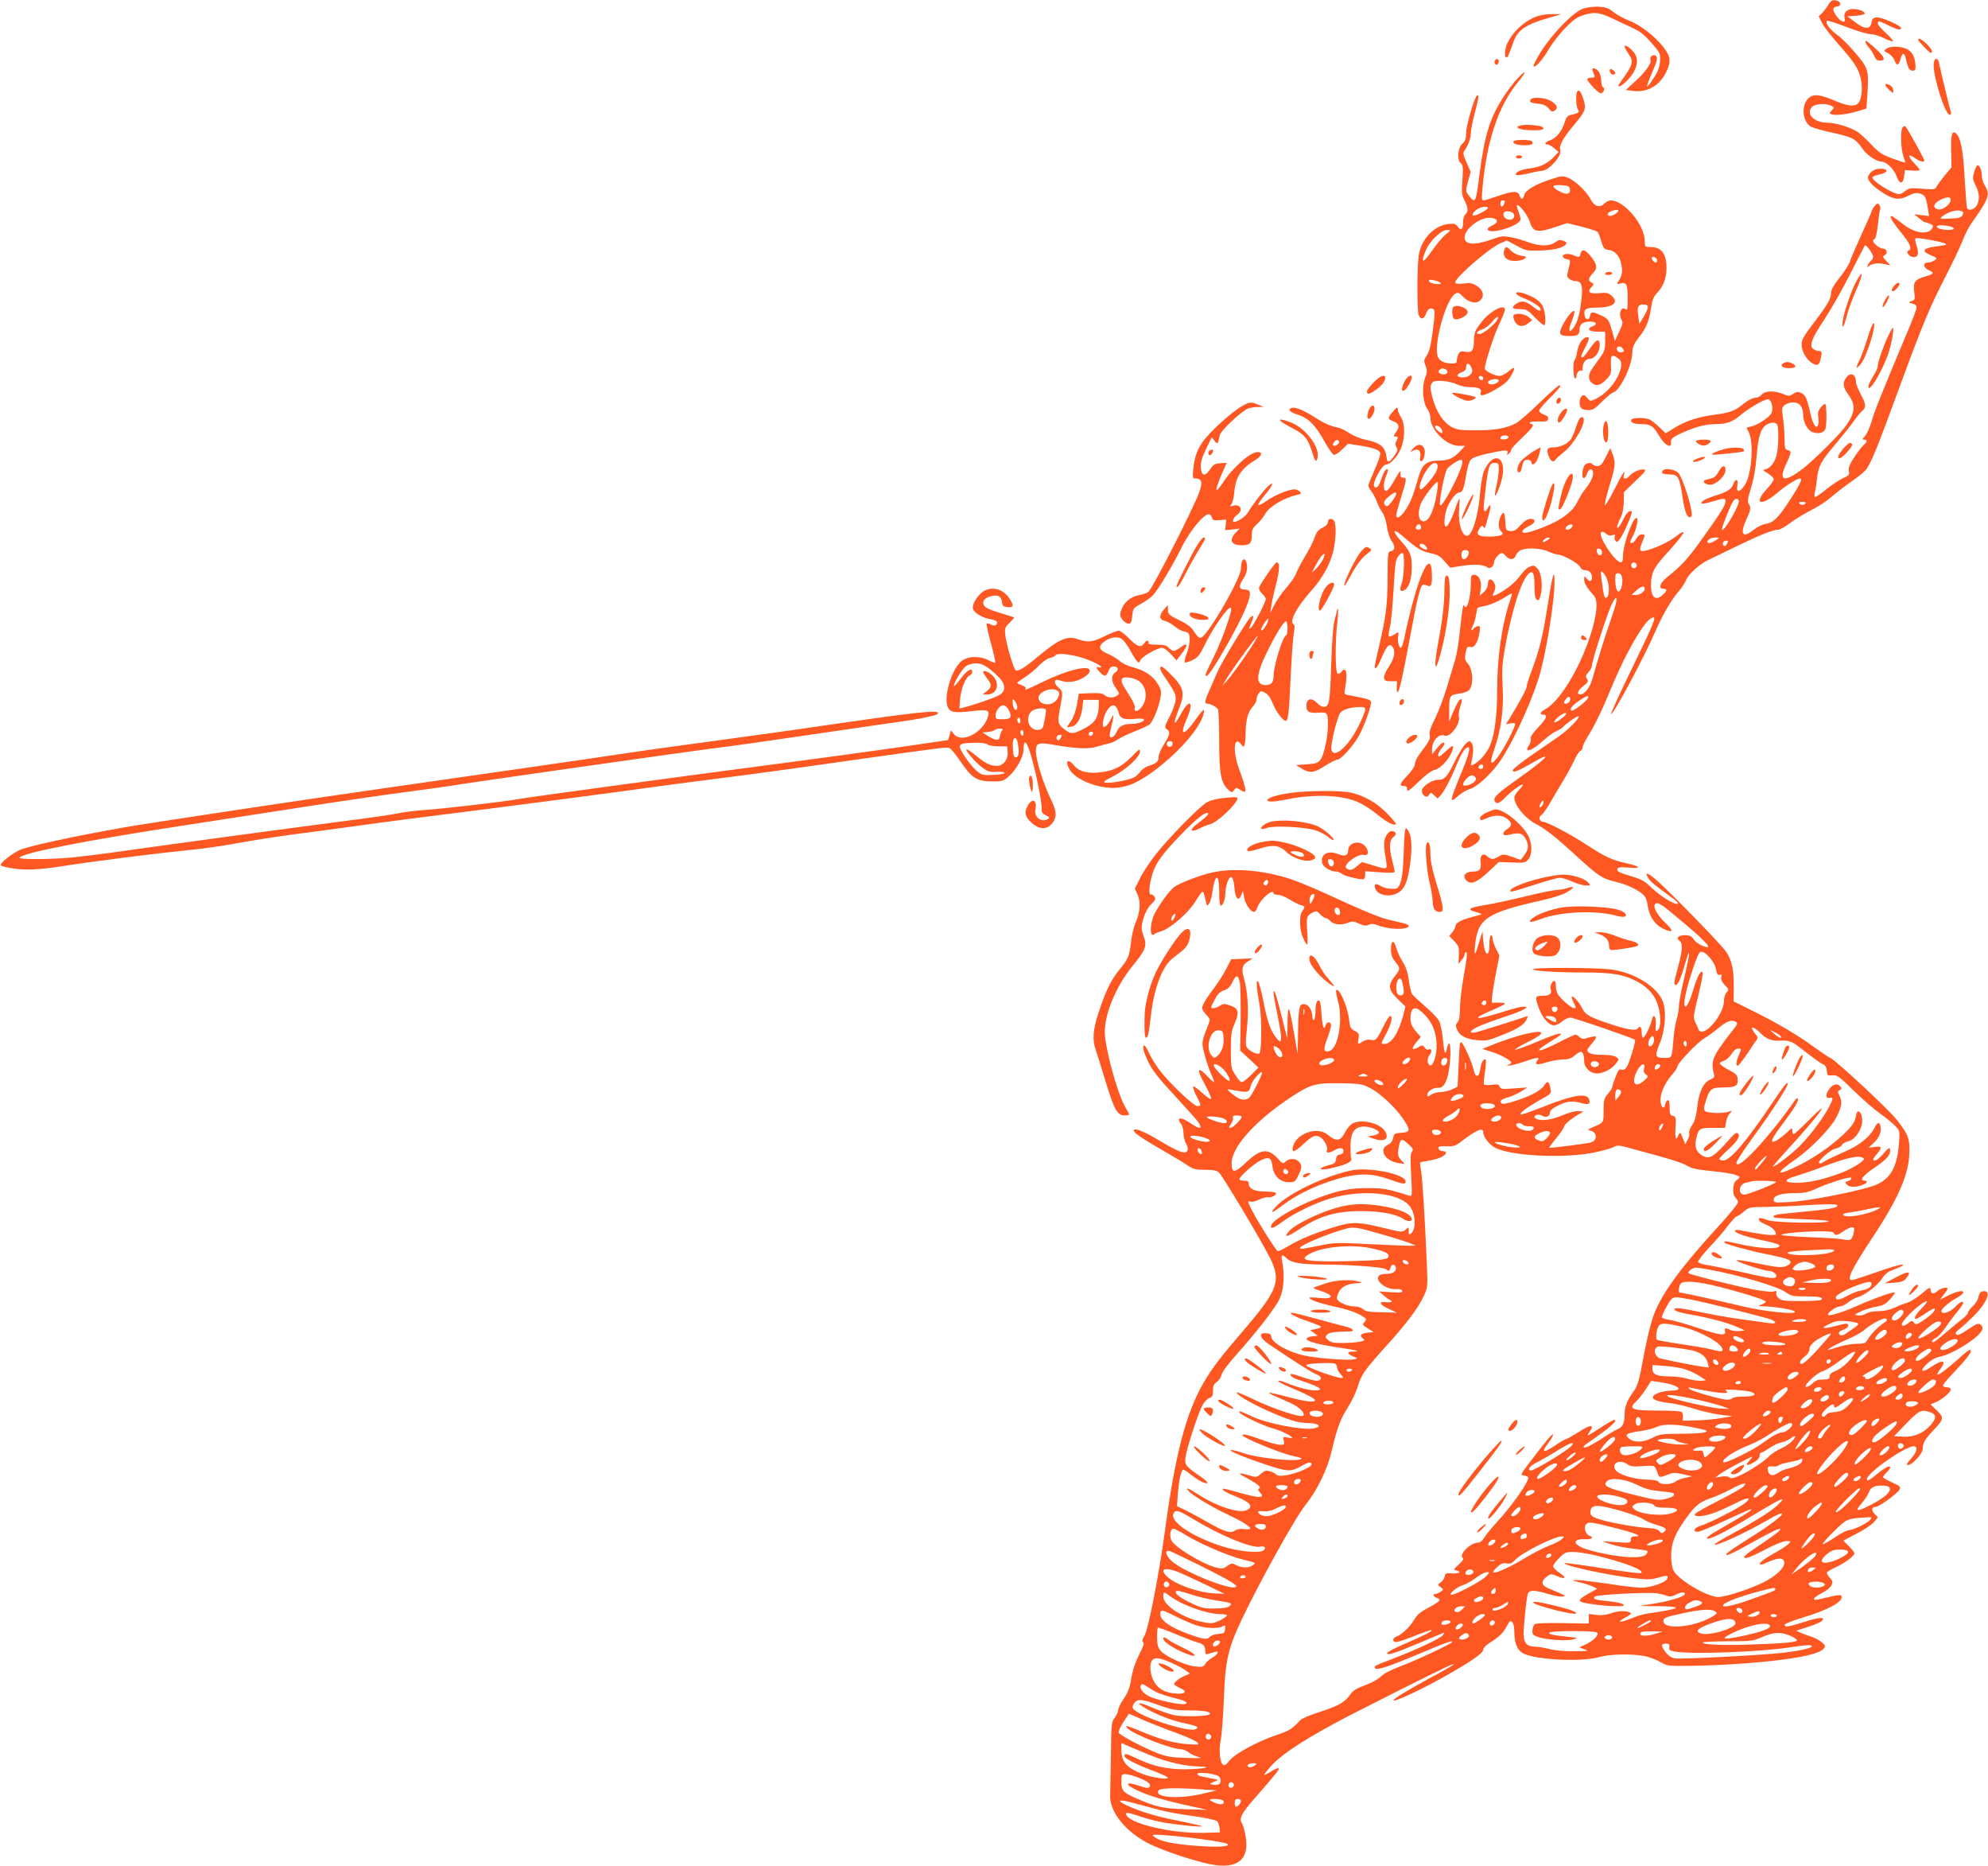 <?xml version="1.0" standalone="no"?>
<!DOCTYPE svg PUBLIC "-//W3C//DTD SVG 20010904//EN"
 "http://www.w3.org/TR/2001/REC-SVG-20010904/DTD/svg10.dtd">
<svg version="1.0" xmlns="http://www.w3.org/2000/svg"
 width="1280pt" height="1201pt" viewBox="0 0 1280 1201"
 preserveAspectRatio="xMidYMid meet">
<g transform="translate(0,1201) scale(0.1,-0.1)"
fill="#ff5722" stroke="none">
<path d="M11771 11978 c-11 -18 -29 -42 -40 -53 l-21 -20 21 -42 c11 -23 60
-86 108 -140 104 -118 127 -154 142 -220 14 -58 5 -136 -17 -158 -23 -23 -68
-18 -146 15 -99 42 -137 47 -170 21 -53 -42 -45 -156 13 -187 16 -8 80 -26
141 -39 128 -29 145 -38 188 -100 29 -42 91 -85 123 -85 31 0 80 -46 96 -90
21 -57 44 -59 51 -5 l5 40 48 -3 c26 -2 47 0 47 5 0 4 -17 24 -37 45 -42 43
-38 63 7 30 28 -21 60 -29 60 -16 0 12 -112 214 -122 220 -6 4 -14 0 -19 -7
-14 -22 -10 -140 6 -184 8 -21 13 -40 11 -42 -1 -1 -38 11 -82 27 -67 25 -87
38 -134 88 -30 32 -70 69 -88 82 -44 29 -142 60 -196 60 -84 0 -141 56 -100
101 19 22 92 26 125 8 20 -10 20 -12 3 -30 -16 -17 -16 -19 0 -25 24 -9 101 0
167 20 l56 17 7 100 c9 147 5 161 -78 258 -39 46 -91 99 -116 116 -46 32 -80
78 -67 91 3 4 60 -14 126 -40 66 -25 136 -46 156 -46 20 0 58 -12 86 -26 28
-14 54 -23 57 -19 3 3 -18 27 -46 53 -49 45 -59 62 -47 74 3 3 31 -8 61 -24
59 -29 84 -35 84 -19 0 17 -129 73 -158 69 -21 -2 -28 -9 -32 -33 -8 -46 -44
-45 -105 2 l-50 38 50 3 c28 2 54 7 59 12 12 12 -31 32 -72 32 -42 0 -64 -24
-55 -60 9 -36 -26 -25 -54 17 -27 40 -25 55 6 59 32 5 23 36 -11 40 -22 3 -31
-3 -47 -30z"/>
<path d="M10190 11953 c-61 -21 -198 -163 -269 -277 -30 -48 -51 -89 -47 -93
11 -11 57 40 99 112 23 39 71 100 107 137 55 55 76 69 123 83 68 20 98 15 192
-30 39 -18 95 -45 125 -59 40 -18 72 -44 114 -93 57 -66 58 -68 54 -120 -3
-39 -14 -66 -42 -108 -21 -32 -39 -55 -42 -53 -2 3 12 41 31 85 38 89 42 108
21 116 -17 7 -36 -11 -29 -29 8 -21 -33 -79 -99 -138 l-60 -55 45 -6 c88 -13
169 31 212 115 37 74 33 108 -20 173 -57 70 -149 140 -221 166 -30 12 -73 36
-95 53 -32 26 -50 32 -97 35 -34 1 -75 -4 -102 -14z"/>
<path d="M9899 11906 c-81 -29 -152 -92 -193 -173 -17 -34 -22 -93 -7 -93 9 0
13 10 47 104 27 74 81 110 229 152 l80 23 -60 0 c-33 0 -76 -6 -96 -13z"/>
<path d="M12350 11755 c0 -9 72 -85 81 -85 18 0 8 23 -25 56 -30 30 -56 43
-56 29z"/>
<path d="M12010 11742 c0 -6 11 -24 25 -40 13 -16 29 -41 34 -56 8 -19 18 -26
36 -26 36 0 31 20 -17 66 -58 54 -78 69 -78 56z"/>
<path d="M10460 11711 c0 -6 11 -27 26 -48 34 -51 30 -68 -52 -181 -29 -39 -5
-37 36 3 70 68 89 139 49 189 -24 30 -59 52 -59 37z"/>
<path d="M12145 11696 c-18 -13 -17 -14 12 -29 18 -10 35 -29 42 -47 12 -37
27 -32 39 13 11 43 25 40 35 -8 12 -55 21 -70 43 -70 15 0 19 7 17 33 -2 55
-23 93 -59 108 -43 18 -105 18 -129 0z"/>
<path d="M9625 11620 c-8 -13 4 -32 16 -25 12 8 12 35 0 35 -6 0 -13 -4 -16
-10z"/>
<path d="M12450 11591 c0 -90 79 -331 105 -320 6 2 8 9 7 14 -6 15 -71 285
-77 318 -8 43 -35 35 -35 -12z"/>
<path d="M10254 11555 c3 -8 9 -22 12 -30 5 -11 -1 -15 -20 -15 -14 0 -26 -4
-26 -10 0 -16 71 -90 86 -90 18 0 32 32 16 38 -7 2 -12 20 -12 41 0 20 -7 47
-16 59 -17 25 -50 31 -40 7z"/>
<path d="M10367 11564 c-9 -10 4 -34 19 -34 8 0 14 4 14 9 0 12 -26 32 -33 25z"/>
<path d="M9773 11507 c-22 -23 -59 -70 -82 -105 -97 -144 -132 -256 -166 -522
-22 -177 -26 -184 -69 -127 -20 27 -20 29 -4 89 l17 62 -26 59 c-22 48 -24 62
-15 76 24 32 42 81 42 113 0 18 11 76 25 128 27 105 30 124 15 115 -17 -10
-70 -194 -70 -241 0 -37 -5 -52 -25 -70 -30 -28 -36 -103 -9 -125 14 -11 15
-27 10 -106 -6 -81 -5 -96 13 -132 25 -48 26 -74 6 -91 -9 -7 -15 -29 -15 -51
0 -46 -13 -57 -34 -28 -13 18 -22 21 -61 17 -94 -11 -177 -101 -191 -206 -10
-72 -10 -338 -1 -374 10 -37 35 -36 48 1 11 32 29 43 48 31 11 -6 10 -31 -2
-126 -15 -117 -25 -152 -49 -186 -10 -14 -10 -25 1 -53 11 -30 10 -42 -4 -80
-22 -56 -13 -162 16 -199 10 -13 19 -38 19 -56 0 -78 104 -180 184 -180 l39 0
-24 -26 c-50 -54 -79 -68 -145 -69 -79 -1 -107 -24 -130 -104 -38 -129 -46
-150 -77 -202 -31 -53 -67 -77 -67 -45 0 9 13 57 29 108 39 124 40 132 16 133
-15 0 -19 6 -18 25 3 29 -2 24 -48 -57 -16 -29 -36 -53 -44 -53 -20 0 -20 49
0 97 8 20 13 38 11 41 -10 10 -25 -11 -41 -58 -18 -53 -31 -68 -46 -53 -18 18
48 143 76 143 25 0 68 45 91 94 31 67 33 167 4 211 -11 17 -20 39 -20 50 -1
17 -5 16 -30 -13 -37 -40 -37 -50 -1 -63 39 -14 45 -35 20 -70 -17 -24 -18
-29 -5 -29 19 0 20 -5 6 -30 -7 -14 -7 -25 1 -38 10 -16 8 -25 -9 -49 -40 -56
-49 -58 -55 -13 -8 65 -43 92 -138 110 -29 6 -73 24 -98 40 -25 17 -57 33 -71
36 -60 13 -92 28 -152 66 -72 47 -130 70 -153 62 -27 -11 -11 -27 46 -45 65
-21 110 -68 170 -176 23 -41 48 -77 56 -80 8 -3 30 10 53 32 l40 39 73 -12
c90 -14 126 -27 134 -48 3 -9 -13 -56 -36 -107 -22 -51 -41 -97 -41 -103 0 -6
9 -23 20 -37 11 -14 27 -44 35 -66 7 -22 23 -53 35 -69 12 -16 25 -55 30 -92
5 -37 18 -76 30 -92 25 -34 23 -62 -5 -66 -19 -3 -20 -10 -21 -165 0 -175 -9
-253 -55 -448 -33 -143 -32 -139 -20 -139 5 0 21 29 36 65 35 81 51 97 72 70
20 -28 10 -76 -27 -130 -18 -26 -30 -55 -28 -68 3 -19 9 -22 43 -22 l40 0 -2
-38 c-1 -21 2 -35 6 -32 12 7 31 93 81 360 42 231 64 320 80 330 5 3 18 1 29
-4 23 -13 31 2 31 57 -1 212 -96 0 -179 -400 -7 -32 -17 -58 -22 -58 -12 0
-22 45 -17 75 6 30 5 30 -28 9 -13 -9 -28 -14 -31 -10 -4 3 -1 30 6 59 7 28
17 126 22 217 5 91 12 179 15 197 5 32 27 63 45 63 14 0 10 -150 -6 -195 -17
-46 -8 -61 23 -40 26 19 42 72 42 147 0 73 -11 100 -65 160 -71 79 -57 95 21
25 76 -67 108 -86 165 -98 44 -9 61 -18 90 -52 l36 -41 80 12 c78 12 136 8
161 -11 16 -12 42 9 42 34 0 20 33 59 50 59 6 0 18 -9 27 -20 24 -27 52 -25
63 5 5 14 21 30 35 35 43 16 126 11 174 -10 24 -11 52 -20 63 -20 31 0 137
-60 143 -81 4 -11 16 -19 29 -19 28 0 46 -18 46 -47 0 -27 -18 -30 -36 -5 -12
15 -13 15 -14 -9 0 -24 19 -55 62 -103 25 -28 23 -93 -6 -202 -62 -228 -206
-477 -308 -530 -30 -16 -37 -34 -14 -34 33 0 25 -25 -28 -80 -37 -39 -54 -64
-50 -74 3 -9 -1 -28 -11 -42 -37 -57 20 -38 94 31 26 24 64 51 84 60 19 8 39
20 42 26 9 14 86 69 97 69 21 0 -60 -85 -122 -128 -37 -26 -120 -83 -184 -127
-64 -44 -116 -86 -116 -93 0 -19 31 -7 120 44 147 86 109 40 -75 -91 -144
-102 -170 -127 -162 -150 10 -23 30 -18 63 16 35 38 103 89 117 89 6 0 -3 -15
-21 -33 -18 -18 -32 -41 -32 -50 0 -51 71 -137 143 -173 57 -29 129 -86 260
-207 141 -128 163 -143 249 -163 67 -16 131 -45 171 -77 21 -17 30 -35 37 -81
11 -71 47 -121 103 -146 61 -28 65 -13 10 39 -53 51 -83 105 -66 122 16 16 39
1 171 -111 175 -146 211 -191 129 -156 -20 8 -43 26 -52 40 -14 20 -25 26 -56
26 -43 0 -60 -17 -36 -35 23 -17 21 -58 -8 -167 -28 -103 -30 -118 -15 -118
14 0 35 48 60 138 36 125 33 72 -4 -85 -20 -83 -36 -167 -36 -189 0 -21 -7
-61 -15 -87 -8 -26 -17 -82 -20 -125 -10 -122 -10 -122 -53 -122 -66 0 -70 10
-38 87 38 89 47 212 22 278 -37 95 -188 187 -336 205 -102 12 -500 13 -500 1
0 -11 152 -21 330 -21 167 0 242 -11 319 -47 78 -37 127 -85 151 -149 25 -67
27 -156 4 -175 -14 -12 -16 -8 -13 35 4 55 -16 77 -26 29 -8 -37 -45 -113 -56
-113 -5 0 -9 16 -9 35 0 34 -12 46 -26 24 -10 -17 -77 -5 -193 35 -121 41
-145 55 -166 100 -18 37 -65 86 -65 67 0 -6 7 -25 15 -41 14 -27 14 -30 0 -30
-18 0 -91 64 -107 94 -6 11 -11 33 -10 48 0 15 -3 30 -8 33 -12 8 -33 -33 -26
-51 11 -29 -5 -44 -50 -44 -52 0 -53 -5 -24 -84 24 -62 63 -106 96 -106 12 0
36 11 52 25 17 14 40 25 53 25 23 -1 404 -132 416 -143 7 -8 -35 -146 -53
-175 -10 -16 -21 -21 -34 -17 -15 5 -22 -4 -39 -50 -12 -31 -21 -60 -21 -65 0
-4 -12 -23 -27 -41 -25 -29 -28 -40 -28 -107 0 -81 2 -78 -70 -108 -33 -15
-36 -18 -18 -21 47 -9 51 -63 6 -77 -28 -8 -264 -38 -268 -34 -2 2 19 30 46
63 27 33 49 65 49 71 0 14 42 50 91 79 l34 19 -32 4 c-19 2 -59 -9 -103 -27
-68 -29 -129 -38 -164 -25 -9 3 -16 10 -16 14 0 15 31 20 49 8 24 -15 51 -4
51 21 0 13 16 27 52 45 56 28 92 32 151 15 44 -12 57 -6 50 21 -13 48 -98 35
-311 -50 -69 -27 -128 -47 -131 -44 -9 9 40 45 122 92 75 41 76 43 70 75 -8
46 -19 53 -38 23 -24 -36 -82 -68 -183 -101 -62 -20 -87 -24 -95 -16 -14 14
-2 25 48 39 22 7 58 23 80 37 l40 25 -86 -6 c-76 -6 -87 -5 -93 11 -5 15 -14
17 -51 12 -24 -4 -47 -2 -50 3 -3 5 0 41 6 80 6 39 8 74 5 78 -12 12 -30 -18
-35 -60 -8 -56 -32 -58 -43 -3 -11 49 -68 175 -79 175 -11 0 -10 8 -18 -155
l-6 -130 -35 -17 c-19 -9 -52 -17 -73 -18 -21 0 -49 -7 -62 -16 -23 -15 -25
-15 -25 0 0 21 41 47 70 44 33 -4 58 37 70 118 18 118 6 225 -15 130 -9 -44
-17 -24 -25 67 -5 46 -15 98 -24 115 -9 17 -49 59 -89 93 -39 34 -78 70 -85
80 -7 10 -16 50 -21 89 -7 51 -18 84 -39 118 -17 26 -35 66 -42 90 -15 56 -35
50 -34 -10 0 -34 7 -53 27 -78 34 -40 34 -49 -3 -95 -45 -57 -41 -88 20 -146
l49 -48 -14 -56 c-31 -116 -76 -185 -122 -185 -23 0 -23 1 12 66 34 64 45 114
25 114 -6 0 -26 -32 -45 -72 -39 -80 -49 -90 -82 -81 -13 3 -34 -2 -48 -11
-33 -22 -35 -21 -28 18 5 30 2 36 -24 50 -26 13 -31 22 -36 68 -9 86 -65 214
-84 194 -3 -3 2 -34 12 -70 33 -122 2 -303 -55 -321 -38 -12 -42 8 -15 78 14
37 25 76 25 87 0 26 -27 26 -35 -1 -11 -35 -20 -11 -26 72 -3 43 -8 82 -12 85
-15 15 -27 -12 -27 -61 0 -30 -4 -57 -10 -60 -6 -3 -10 5 -10 19 0 37 -20 74
-43 80 -41 10 -46 -8 -49 -168 l-3 -151 -23 134 c-33 185 -40 198 -42 71 l-2
-105 -37 147 c-34 137 -51 185 -51 144 0 -9 11 -72 25 -138 35 -171 32 -204
-15 -139 -33 48 -50 96 -75 224 -13 66 -29 125 -36 131 -13 12 -8 -48 11 -154
15 -81 14 -302 -2 -311 -13 -9 -58 12 -78 36 -11 13 -11 36 -1 128 12 114 5
233 -19 317 -18 63 -13 88 23 110 l32 21 -69 -3 -69 -3 -32 -62 c-17 -34 -50
-85 -72 -115 -52 -67 -83 -119 -83 -137 0 -8 12 -28 27 -43 25 -27 26 -31 14
-61 -45 -114 -46 -116 -26 -192 10 -38 28 -94 41 -124 14 -30 23 -56 21 -57
-2 -2 -20 14 -41 36 -68 72 -74 50 -15 -57 22 -41 39 -79 36 -86 -2 -6 -27 11
-55 37 -29 27 -56 46 -59 42 -4 -4 5 -31 20 -59 32 -63 33 -67 7 -67 -27 0
-199 166 -254 245 -23 33 -51 79 -61 103 -10 23 -22 42 -27 42 -16 0 -7 -37
26 -106 25 -53 64 -103 167 -214 74 -80 142 -156 152 -170 34 -49 15 -53 -48
-10 -62 43 -95 40 -60 -6 8 -10 15 -36 15 -57 0 -22 7 -51 16 -67 10 -15 14
-35 10 -45 -10 -28 -56 -12 -176 60 -106 64 -170 89 -170 67 0 -14 59 -54 195
-132 61 -35 129 -76 152 -92 36 -24 51 -28 111 -28 52 0 75 -4 90 -17 23 -20
264 -423 327 -546 76 -150 55 -209 -162 -463 -155 -180 -209 -251 -263 -344
-114 -195 -184 -464 -250 -959 -35 -261 -106 -628 -130 -668 -15 -26 -18 -38
-10 -43 8 -5 3 -25 -18 -66 -36 -73 -50 -114 -62 -190 -7 -40 -21 -75 -45
-109 -19 -28 -35 -61 -35 -72 0 -11 -10 -33 -22 -49 -22 -27 -23 -38 -25 -239
-2 -115 -4 -232 -5 -260 -6 -106 100 -238 252 -314 88 -44 293 -112 397 -132
171 -32 249 31 223 181 -6 36 -17 74 -25 86 -18 29 0 64 84 159 145 166 163
189 153 193 -6 2 -29 -8 -51 -23 -23 -14 -41 -23 -41 -19 0 3 15 24 34 45 65
76 185 158 416 284 119 65 708 361 748 376 51 19 7 -9 -128 -81 -157 -85 -244
-139 -237 -146 9 -9 173 68 310 144 184 103 267 160 267 183 0 11 17 29 43 45
60 37 86 63 109 107 16 32 22 36 34 27 8 -8 14 -31 14 -59 0 -73 17 -120 52
-141 72 -44 377 -60 493 -27 69 20 216 23 297 6 29 -6 73 -23 98 -37 44 -26
49 -27 195 -25 180 2 427 18 586 39 183 23 279 53 279 88 0 15 -49 49 -89 61
-13 4 -40 14 -60 22 l-36 16 75 24 c41 13 81 30 89 38 29 28 -14 26 -111 -5
-103 -33 -132 -37 -126 -17 3 6 53 26 113 44 170 50 272 108 250 142 -3 5 -30
3 -63 -5 -106 -26 -112 -27 -112 -15 0 6 23 22 50 36 28 14 56 37 62 50 10 22
8 29 -11 49 -13 14 -20 29 -17 35 4 5 30 21 59 34 56 26 117 72 117 89 0 6
-16 26 -36 45 -20 19 -35 35 -33 37 2 2 41 22 87 46 45 23 94 56 108 73 l25
30 -22 23 c-22 24 -19 44 8 44 21 0 140 86 153 111 10 18 5 22 -44 45 -31 14
-58 29 -61 33 -2 5 7 19 20 31 14 13 25 27 25 32 0 18 -28 5 -80 -37 -55 -45
-70 -53 -70 -36 0 39 246 211 301 211 30 0 23 -36 -17 -80 -28 -31 -32 -40
-19 -40 28 0 95 74 95 104 0 38 15 63 70 121 67 71 68 80 20 126 l-40 39 32
13 c43 18 98 65 98 83 0 8 -10 14 -25 14 -14 0 -25 5 -25 11 0 6 28 41 63 77
104 111 134 152 108 152 -5 0 -38 -26 -72 -58 -72 -64 -128 -106 -134 -100 -3
2 6 19 20 38 42 57 10 60 -69 6 -55 -37 -67 -20 -19 25 26 24 55 40 79 45 49
9 122 45 196 96 69 49 95 83 77 104 -17 21 -25 18 -92 -26 -44 -30 -63 -38
-71 -30 -8 8 -3 18 18 33 16 12 57 49 90 82 90 88 123 172 64 163 -16 -2 -24
-12 -29 -35 -3 -18 -20 -46 -38 -62 -17 -16 -31 -35 -31 -43 -1 -7 -17 -25
-38 -40 -20 -16 -68 -55 -106 -88 -38 -33 -73 -60 -78 -60 -17 0 -7 17 16 28
14 6 41 35 60 64 20 29 54 75 76 101 22 27 40 53 40 58 0 19 -22 8 -54 -26
-33 -34 -86 -49 -86 -24 0 14 48 56 95 82 85 48 42 64 -49 19 l-56 -29 25 33
c14 18 25 35 25 38 0 15 -46 4 -66 -15 -25 -23 -44 -18 -44 12 0 16 -11 11
-60 -31 -34 -27 -73 -52 -88 -55 -15 -4 -51 -17 -80 -31 -36 -16 -70 -24 -108
-24 -33 0 -64 -6 -79 -16 -13 -8 -36 -14 -52 -12 -27 4 -26 5 20 27 26 12 71
26 99 30 41 7 59 16 85 45 18 19 33 40 33 45 0 11 -128 -34 -245 -86 -88 -39
-175 -66 -184 -57 -11 10 49 54 74 54 13 0 37 12 54 26 17 14 46 30 65 35 45
12 132 81 157 124 11 18 34 38 52 45 18 6 46 18 62 25 25 12 27 14 8 14 -11 1
-85 -21 -163 -49 -78 -27 -148 -50 -156 -50 -37 0 -3 70 135 278 166 251 233
407 235 547 1 91 -8 113 -83 209 -50 64 -393 383 -426 396 -11 4 -58 36 -105
70 -107 78 -230 151 -391 231 l-127 63 1 90 c1 114 -12 173 -48 228 -30 46
-378 403 -458 470 -51 43 -70 45 -43 4 14 -23 40 -44 165 -135 19 -14 29 -27
23 -29 -21 -7 -115 52 -169 104 -43 42 -64 54 -125 72 -85 25 -103 35 -93 52
5 8 27 9 74 5 85 -9 72 9 -20 29 -87 18 -135 41 -249 115 -102 68 -260 151
-285 151 -23 0 -31 31 -12 42 9 5 35 41 58 81 23 40 62 106 87 147 25 41 56
99 69 128 13 29 30 55 38 58 8 4 15 14 15 23 0 9 14 39 30 65 47 73 94 171
161 333 85 206 201 407 249 433 43 23 31 -7 -137 -353 -69 -142 -123 -260
-120 -263 11 -12 211 360 290 542 47 106 100 196 150 253 16 19 36 49 43 67
16 39 88 104 146 131 24 11 108 52 188 91 148 71 226 102 259 102 11 0 45 20
78 44 32 24 94 62 138 84 44 22 100 59 125 82 25 22 83 67 130 100 47 32 91
69 99 82 37 59 73 149 201 498 160 437 204 541 309 745 43 83 90 182 105 220
14 39 42 93 61 120 110 155 120 183 86 238 -12 19 -21 49 -21 66 0 38 -17 74
-30 66 -5 -3 -14 -24 -20 -46 -10 -35 -8 -46 10 -82 26 -49 28 -98 6 -132 -16
-25 -50 -33 -60 -16 -4 5 -10 89 -16 188 -9 181 -26 269 -56 294 -26 22 -34
-7 -31 -117 l2 -102 -41 -48 c-22 -27 -46 -59 -53 -72 -12 -23 -16 -23 -94
-17 -74 6 -85 5 -109 -14 -14 -12 -32 -21 -40 -21 -43 1 -188 94 -171 111 5 5
26 12 48 17 53 11 55 37 3 36 -39 -1 -62 -15 -78 -45 -13 -24 20 -63 93 -110
70 -45 107 -49 167 -18 32 17 48 20 72 13 33 -10 39 -21 52 -102 l6 -43 -47 6
-48 6 30 -25 c17 -14 33 -26 37 -26 4 0 18 -4 33 -10 21 -8 24 -13 16 -29 -24
-44 -108 -34 -181 21 -76 58 -80 61 -86 55 -7 -7 20 -47 83 -125 43 -54 54
-86 31 -95 -21 -8 6 -42 33 -42 30 0 36 25 18 77 -7 21 -9 41 -6 44 7 8 171
-22 194 -35 12 -6 -5 -11 -58 -17 -89 -11 -101 -30 -37 -57 41 -17 42 -19 24
-33 -11 -7 -30 -14 -43 -14 -35 0 -30 -35 7 -50 37 -15 32 -24 -24 -40 -66
-18 -80 -38 -71 -99 6 -47 5 -52 -16 -59 -23 -9 -23 -9 4 -16 17 -4 27 -13 27
-25 0 -10 -21 -67 -46 -127 -163 -387 -228 -547 -244 -608 -11 -38 -30 -80
-42 -93 -18 -19 -19 -23 -5 -23 23 0 21 -13 -5 -36 -11 -10 -39 -46 -60 -79
-30 -45 -38 -67 -34 -87 5 -24 1 -29 -37 -46 -23 -10 -71 -42 -106 -70 -35
-29 -69 -52 -74 -52 -5 0 -6 12 -3 26 4 14 11 56 15 93 11 86 22 107 124 228
46 55 98 120 114 144 17 24 40 53 52 63 28 25 27 43 -9 109 -16 31 -30 65 -30
76 0 53 -36 69 -64 29 -23 -33 -20 -60 12 -104 51 -70 49 -115 -10 -201 -36
-53 -205 -222 -280 -280 -119 -91 -159 -82 -110 25 38 81 38 88 12 95 -18 4
-20 14 -20 74 0 37 -5 97 -10 133 -9 60 -8 66 11 83 12 9 36 17 55 17 40 0 64
-29 64 -80 0 -49 29 -102 63 -113 39 -12 73 -2 81 25 9 36 7 158 -3 158 -5 0
-19 -11 -30 -25 -14 -19 -18 -35 -14 -60 3 -19 3 -42 -1 -51 -11 -30 -34 4
-50 76 -22 97 -32 119 -60 131 -19 9 -29 8 -50 -6 -24 -16 -29 -16 -66 -1 -57
23 -116 21 -137 -4 -10 -11 -26 -20 -36 -20 -23 0 -53 -16 -92 -48 -44 -36
-82 -50 -176 -62 -104 -13 -187 -40 -259 -85 l-55 -34 -40 38 c-22 21 -50 44
-62 50 -28 14 -110 14 -119 0 -10 -17 16 -29 64 -29 55 0 75 -11 103 -57 12
-21 31 -48 42 -60 22 -25 49 -31 46 -10 -4 31 5 40 66 68 82 39 157 59 220 59
72 0 108 13 162 58 55 46 152 102 176 102 22 0 37 -57 24 -87 -12 -28 -92 -81
-135 -89 -30 -6 -30 -7 -16 -29 38 -58 25 -277 -22 -347 -32 -50 -57 -51 -48
-3 8 44 -12 48 -27 6 -11 -30 -39 -48 -114 -71 -57 -18 -97 -39 -90 -50 3 -4
33 0 68 11 75 23 87 23 87 4 0 -26 -25 -68 -139 -227 -102 -144 -140 -186
-240 -266 -44 -36 -55 -72 -21 -72 26 0 25 -12 -3 -38 -46 -43 -77 -19 -77 60
0 77 17 113 92 195 127 140 153 185 66 118 -45 -35 -136 -77 -195 -90 -38 -8
-41 2 -18 58 19 46 19 47 -5 47 -10 0 -25 -10 -31 -22 -14 -26 -30 -39 -41
-32 -4 2 2 19 12 37 23 39 41 115 29 122 -22 14 -89 -168 -89 -242 0 -30 -4
-43 -14 -43 -37 0 -149 171 -127 193 7 7 16 5 30 -7 13 -12 27 -16 42 -11 17
6 21 4 16 -7 -3 -8 -1 -21 4 -29 7 -11 13 -9 29 11 23 30 84 170 76 177 -12
12 -34 -8 -54 -50 -24 -51 -49 -75 -37 -36 4 13 14 38 23 54 9 17 16 58 17 94
l1 63 74 72 c65 61 72 71 53 74 -24 4 -73 -19 -92 -42 -20 -24 -44 -21 -36 4
15 48 -9 12 -61 -92 -32 -62 -59 -107 -61 -100 -3 7 12 67 32 133 37 120 39
142 15 204 l-12 30 -29 -57 c-24 -47 -34 -58 -54 -58 -13 0 -27 5 -30 10 -10
16 -44 11 -54 -8 -15 -28 -17 -74 -5 -79 7 -2 17 10 22 27 12 32 29 39 38 15
8 -21 -12 -68 -49 -113 -16 -20 -38 -56 -49 -79 -22 -51 -78 -100 -154 -137
-69 -34 -160 -66 -186 -66 -30 0 -16 23 25 43 44 20 50 47 11 47 -18 0 -38
-13 -64 -41 -30 -33 -43 -40 -66 -37 -28 3 -29 5 -32 61 -3 62 -12 71 -30 32
-17 -36 -15 -80 3 -95 25 -21 2 -32 -69 -34 -79 -1 -97 11 -71 50 13 20 19 23
26 13 9 -15 8 -17 34 75 17 60 15 83 -5 47 -20 -38 -31 -24 -25 32 27 245 31
257 70 257 23 0 25 -4 25 -42 0 -24 -7 -70 -14 -103 -8 -33 -13 -62 -10 -64 8
-9 45 91 50 137 15 127 -71 139 -122 17 -9 -22 -20 -87 -25 -145 -8 -107 -36
-219 -63 -255 -38 -51 -81 45 -71 158 3 37 4 67 1 67 -2 0 -12 -24 -22 -52
-22 -69 -52 -128 -64 -128 -17 0 -10 83 11 130 23 50 56 90 75 90 20 0 31 27
44 113 7 43 20 87 29 97 10 13 49 27 108 40 115 25 137 26 129 4 -5 -14 -4
-15 9 -4 8 7 15 18 15 25 0 7 32 41 70 77 65 61 84 88 60 88 -5 0 -10 4 -10 9
0 6 26 9 57 8 48 -2 58 1 61 16 2 12 -6 21 -27 28 -17 6 -31 17 -31 25 0 7 26
39 58 71 72 72 88 93 73 93 -7 0 -65 -51 -129 -113 -64 -63 -133 -122 -152
-132 -63 -32 -132 -45 -253 -45 -99 0 -124 3 -158 20 -51 27 -94 87 -119 168
-24 77 -25 105 -5 122 20 17 111 8 160 -16 20 -9 58 -17 83 -16 50 0 74 -11
66 -33 -12 -30 21 -24 92 16 56 32 82 54 100 85 34 58 30 71 -11 35 -21 -18
-47 -31 -63 -31 -27 0 -92 33 -92 47 0 32 56 206 89 278 23 48 41 94 41 101 0
41 -93 -6 -147 -74 -45 -56 -53 -76 -53 -130 0 -58 -14 -75 -58 -66 -24 5 -32
2 -41 -14 -6 -12 -11 -30 -11 -41 0 -16 -6 -21 -29 -21 -53 0 -89 19 -96 52
-21 94 59 368 116 398 17 9 24 6 47 -18 38 -40 88 -51 114 -24 28 27 17 67
-25 93 -26 16 -42 19 -84 14 -40 -4 -53 -2 -53 8 0 31 215 217 288 250 l44 19
62 -33 c55 -31 68 -34 141 -32 89 1 156 16 175 38 10 12 8 16 -15 25 -22 8
-31 6 -52 -10 -34 -26 -101 -26 -173 1 -30 12 -80 26 -112 32 -50 9 -63 8
-120 -13 -114 -41 -178 -37 -178 12 0 55 101 132 167 126 49 -4 55 -29 12 -49
-18 -7 -31 -18 -31 -24 4 -41 212 21 212 64 0 10 -7 35 -15 55 -8 20 -11 36
-6 36 18 0 70 -70 82 -110 20 -66 48 -71 177 -27 l63 21 92 -23 c51 -13 97
-28 102 -33 6 -5 17 -32 25 -61 14 -46 19 -52 45 -55 42 -5 72 -37 83 -89 11
-48 7 -76 -16 -111 -15 -23 -14 -23 13 -16 38 9 45 -6 45 -100 0 -64 -2 -76
-13 -67 -29 23 -49 -30 -26 -68 10 -14 7 -29 -16 -77 l-27 -59 -17 60 c-22 78
-26 84 -75 106 -53 24 -64 24 -68 -3 -5 -34 -32 -29 -36 6 -5 37 10 46 80 46
103 0 145 33 95 76 -23 19 -34 22 -80 17 -62 -6 -79 7 -51 38 18 19 18 21 1
30 -24 14 -21 28 9 60 32 33 28 58 -16 112 -36 43 -55 47 -64 13 -6 -24 -7
-25 -42 -10 -37 16 -78 10 -71 -9 2 -7 13 -13 25 -15 25 -4 26 -8 10 -69 -10
-41 -9 -47 7 -59 11 -8 29 -14 42 -14 38 0 47 -34 33 -136 -11 -88 -25 -133
-53 -169 -27 -35 -30 -8 -6 49 12 31 19 59 15 63 -10 10 -50 -40 -77 -95 -26
-53 -18 -65 44 -65 55 0 67 7 67 43 0 33 23 50 69 50 40 0 49 -17 16 -30 -42
-16 -25 -35 31 -35 l49 0 0 -61 c0 -52 -5 -67 -30 -102 -17 -23 -40 -56 -52
-73 -28 -39 -29 -70 -5 -92 28 -26 55 -20 93 19 32 33 34 39 31 95 -2 64 5 72
46 43 29 -20 28 -57 -4 -121 -28 -57 -86 -115 -140 -141 -35 -16 -36 -16 -55
7 -16 19 -22 21 -34 11 -18 -15 -20 -61 -3 -78 7 -7 27 -12 45 -12 28 0 44 10
87 54 30 30 63 57 74 60 45 15 122 177 122 258 0 34 12 59 51 108 38 48 59
102 70 180 8 51 16 71 39 95 40 42 60 94 60 160 0 92 -33 135 -104 135 -35 0
-36 1 -36 38 0 104 -132 262 -219 262 -12 0 -30 -9 -42 -21 -29 -29 -64 -18
-88 29 -26 49 -97 117 -143 137 -35 14 -42 14 -112 -9 -98 -31 -164 -70 -172
-101 -7 -30 -20 -32 -29 -6 -10 33 -40 33 -132 2 -48 -17 -94 -31 -101 -31
-12 0 -13 14 -7 78 27 304 102 528 226 680 60 73 61 91 2 29z m335 -715 c5
-32 -21 -38 -65 -15 -57 30 -55 45 8 41 47 -3 54 -6 57 -26z m2452 -67 c0 -28
-48 -67 -78 -63 -40 5 -36 38 8 60 43 22 70 23 70 3z m-2870 -9 c0 -2 -3 -11
-6 -20 -9 -23 -24 -20 -24 4 0 11 7 20 15 20 8 0 15 -2 15 -4z m-110 -45 c0
-12 -88 -57 -96 -48 -9 9 15 37 41 47 27 12 55 12 55 1z m840 -17 c0 -12 -34
-33 -52 -34 -25 0 -22 19 5 30 27 11 47 12 47 4z m2220 -10 c2 -3 -1 -13 -6
-22 -8 -13 -28 -18 -80 -19 -65 -3 -68 -2 -49 13 46 37 112 51 135 28z m-2906
0 c22 -8 20 -41 -3 -47 -25 -6 -51 10 -51 33 0 20 23 26 54 14z m2815 -90 c41
-8 40 -24 -1 -24 -42 0 -78 10 -78 21 0 10 34 12 79 3z m-3242 -55 c-20 -16
-60 -64 -89 -106 -57 -83 -74 -80 -37 7 26 61 99 130 138 130 25 0 25 -1 -12
-31z m1363 -165 c0 -8 -4 -14 -9 -14 -12 0 -32 26 -25 33 10 9 34 -4 34 -19z
m-1395 -145 c7 -7 -2 -9 -29 -7 -23 2 -41 9 -44 17 -4 11 3 13 29 7 18 -3 38
-11 44 -17z m1335 -156 c0 -9 -12 -37 -27 -62 l-28 -46 -6 45 c-10 63 -3 80
32 80 20 0 29 -5 29 -17z m-970 -82 c-15 -29 -91 -91 -112 -91 -30 0 -20 18
16 30 19 6 46 27 61 46 28 37 53 47 35 15z m809 -185 c9 -10 9 -16 1 -21 -16
-10 -40 2 -40 20 0 19 24 20 39 1z m-979 -115 c14 -27 13 -37 -6 -55 -17 -18
-69 -21 -79 -5 -4 5 7 15 24 22 22 8 31 18 31 34 0 28 16 30 30 4z m-166 -17
c25 -10 19 -34 -8 -34 -29 0 -44 19 -25 31 17 11 14 10 33 3z m246 -60 c0 -17
-22 -14 -28 4 -2 7 3 12 12 12 9 0 16 -7 16 -16z m100 -14 c0 -17 -51 -33 -64
-20 -8 8 -7 14 4 20 20 13 60 13 60 0z m1794 -286 c9 -24 7 -144 -4 -188 -11
-50 -40 -89 -70 -96 -23 -5 -22 -7 13 -27 20 -13 37 -29 37 -38 0 -9 -20 -38
-45 -64 -87 -93 -38 -113 64 -27 67 57 146 105 156 94 9 -8 -17 -56 -81 -153
-65 -99 -98 -131 -147 -138 -20 -3 -54 -20 -74 -36 -73 -60 -93 -30 -48 67 28
60 30 74 14 100 -9 14 -5 36 15 101 17 54 30 125 36 202 11 129 25 177 61 203
30 20 65 21 73 0z m-2164 -25 c7 -11 9 -23 6 -26 -7 -7 -46 26 -46 39 0 17 30
7 40 -13z m433 -54 c1 -5 -10 -11 -25 -13 -16 -2 -28 1 -28 7 0 20 49 26 53 6z
m-1091 -30 c0 -14 -29 -31 -38 -22 -9 8 16 39 28 35 5 -2 10 -8 10 -13z m792
-142 c-17 -74 -133 -290 -142 -264 -8 23 30 216 47 235 20 23 72 56 89 56 8 0
10 -9 6 -27z m-158 -7 c3 -8 -2 -28 -11 -46 -19 -36 -83 -110 -96 -110 -15 0
-10 32 12 80 34 74 81 112 95 76z m-6 -188 c-19 -116 -57 -186 -93 -172 -24 9
-29 52 -12 103 14 43 102 158 112 147 3 -3 0 -38 -7 -78z m-260 3 c0 -14 -44
-74 -57 -79 -7 -2 -16 4 -20 14 -5 12 3 26 27 46 35 29 50 35 50 19z m2205
-42 c12 -19 -93 -204 -108 -189 -6 6 58 166 74 186 14 17 25 18 34 3z m430
-19 c-3 -5 -12 -10 -20 -10 -8 0 -17 5 -20 10 -4 6 5 10 20 10 15 0 24 -4 20
-10z m-2475 -156 c0 -14 -21 -19 -33 -7 -9 9 13 34 24 27 5 -3 9 -12 9 -20z
m969 0 c-13 -16 -39 -19 -39 -4 0 12 32 30 43 23 4 -3 3 -11 -4 -19z m-153
-79 c-26 -19 -42 -19 -26 0 7 8 20 15 29 15 13 -1 13 -3 -3 -15z m1089 2 c-27
-19 -52 -27 -59 -20 -12 12 18 33 47 33 29 0 30 -1 12 -13z m64 -28 c-7 -14
-14 -18 -21 -11 -13 13 -2 32 18 32 12 0 13 -4 3 -21z m-1939 -14 c7 -9 10
-18 7 -21 -7 -8 -47 14 -47 26 0 15 26 12 40 -5z m1135 -40 c0 -28 -29 -25
-33 3 -3 19 0 23 15 20 10 -2 18 -12 18 -23z m-860 5 c9 -14 -13 -50 -30 -50
-15 0 -21 40 -8 53 10 10 31 8 38 -3z m1081 -81 c10 -17 -13 -36 -27 -22 -12
12 -4 33 11 33 5 0 12 -5 16 -11z m-185 -108 c13 -44 9 -103 -8 -108 -13 -5
-17 8 -30 109 -9 65 -8 67 9 51 10 -9 23 -32 29 -52z m93 22 c7 -33 -5 -85
-21 -90 -13 -5 -23 29 -23 80 0 30 4 37 19 37 13 0 21 -9 25 -27z m146 -73 c0
-18 -32 -40 -58 -40 l-27 1 33 30 c30 27 52 31 52 9z m-185 -92 c-4 -18 -23
-78 -42 -133 -33 -93 -74 -227 -110 -354 -15 -55 -50 -101 -78 -101 -26 0 -17
26 20 54 30 23 33 29 23 46 -10 16 -9 23 10 43 12 13 22 33 22 44 0 24 68 240
111 354 31 80 56 107 44 47z m-299 -633 c-6 -16 -36 -21 -36 -6 0 5 8 17 17
27 18 18 30 6 19 -21z m118 21 c-8 -20 -95 -87 -105 -80 -15 9 3 33 49 64 50
33 64 37 56 16z m-164 -126 c-46 -40 -76 -40 -32 0 18 17 40 30 50 30 12 -1 8
-9 -18 -30z m-130 -566 c-18 -21 -24 -10 -9 18 8 14 14 18 17 10 2 -7 -2 -19
-8 -28z m1084 -985 c14 -17 29 -43 32 -57 10 -47 13 -52 28 -46 11 4 13 0 9
-16 -4 -15 3 -30 22 -50 27 -28 27 -31 12 -48 -9 -10 -17 -34 -17 -53 0 -98
-144 -255 -166 -181 -3 9 -12 30 -20 45 -13 27 -11 40 21 170 21 86 32 144 26
150 -12 12 -33 -30 -60 -118 -41 -141 -77 -138 -41 4 23 92 67 220 82 238 13
16 38 3 72 -38z m-3032 -150 c5 -19 7 -126 6 -238 l-3 -203 59 -55 59 -55 -50
-50 c-30 -30 -56 -48 -62 -43 -7 3 -24 25 -39 48 -25 40 -27 49 -27 157 0 98
3 123 23 168 33 76 27 101 -26 119 -39 13 -46 13 -67 -1 -14 -9 -33 -16 -43
-16 -18 0 -18 3 7 52 21 40 35 54 61 63 26 8 40 21 55 53 23 49 36 49 47 1z
m1042 13 c3 -5 8 -28 12 -50 5 -34 3 -43 -11 -48 -21 -8 -35 11 -35 48 0 46
19 74 34 50z m1004 -189 c-2 -10 -10 -18 -18 -18 -8 0 -16 8 -18 18 -2 12 3
17 18 17 15 0 20 -5 18 -17z m-1631 -30 c-3 -10 -5 -4 -5 12 0 17 2 24 5 18 2
-7 2 -21 0 -30z m778 -7 c50 -52 75 -118 75 -198 0 -65 -23 -132 -42 -126 -20
7 -21 48 -3 68 18 19 12 45 -7 34 -6 -4 -17 1 -25 12 -13 18 -15 18 -43 2 -40
-23 -45 -8 -11 33 l29 34 -29 33 c-34 39 -43 70 -35 117 10 49 39 46 91 -9z
m829 -12 c15 -6 23 -34 11 -34 -10 0 -65 30 -65 35 0 7 35 6 54 -1z m1175 -33
c11 -7 6 -19 -26 -57 -22 -27 -60 -78 -84 -113 -44 -66 -51 -100 -34 -162 6
-22 3 -28 -23 -38 -44 -18 -73 -79 -84 -175 -6 -58 -15 -91 -33 -118 -14 -20
-22 -44 -19 -52 3 -8 -1 -27 -10 -43 l-15 -28 -17 40 c-16 38 -17 39 -27 18
-17 -39 -23 -25 -19 48 4 65 3 71 -17 76 -18 4 -21 13 -21 55 0 35 -4 48 -12
46 -7 -3 -14 -14 -16 -26 -4 -28 -19 -28 -27 -1 -15 48 15 128 71 192 19 20
34 44 34 52 0 20 136 163 175 182 16 9 56 38 88 64 57 48 87 58 116 40z m156
-71 c31 -34 73 -52 119 -49 72 3 80 0 171 -72 50 -39 100 -75 112 -80 15 -5
23 -18 25 -41 3 -31 5 -33 36 -30 31 3 43 -6 140 -101 59 -57 136 -124 172
-149 36 -25 78 -60 94 -77 28 -29 29 -32 23 -108 -12 -168 -62 -246 -182 -282
-129 -39 -407 -92 -517 -98 -105 -6 -108 -5 -108 15 0 27 50 42 144 42 57 0
82 6 145 35 65 29 177 65 203 65 17 0 7 -18 -14 -23 -18 -5 -19 -8 -8 -21 15
-19 54 -20 99 -5 32 11 42 29 16 29 -35 0 -10 33 59 80 78 52 106 82 106 112
0 27 -9 22 -47 -22 -19 -22 -41 -40 -49 -40 -20 0 -18 8 11 42 35 42 32 52
-15 45 l-39 -5 34 32 c35 33 49 68 43 105 -5 32 -21 28 -40 -11 -23 -48 -90
-105 -162 -138 -33 -16 -81 -37 -106 -49 -25 -11 -53 -26 -62 -33 -9 -7 -21
-9 -25 -4 -12 12 73 86 107 93 17 3 35 13 40 23 5 10 23 20 39 23 44 9 91 77
91 132 0 26 -6 48 -15 55 -16 13 -18 11 -30 -44 -14 -63 -201 -218 -360 -296
-157 -78 -163 -59 -15 44 92 65 221 198 253 263 35 68 40 103 22 137 -14 27
-14 31 0 39 13 7 14 12 4 23 -18 22 -45 17 -68 -12 -28 -35 -28 -68 -1 -61 27
7 25 -7 -11 -72 -48 -85 -133 -193 -199 -255 -59 -54 -142 -116 -155 -116 -4
0 35 45 86 101 118 127 229 259 229 273 0 6 -39 -29 -86 -77 -47 -48 -90 -87
-95 -87 -5 0 -9 10 -9 22 0 20 -3 19 -37 -14 -35 -32 -73 -58 -87 -58 -18 0 2
37 65 120 76 101 104 148 94 158 -3 4 -9 2 -13 -4 -170 -245 -382 -471 -382
-408 0 9 52 88 116 176 111 151 214 311 214 330 0 20 -22 -7 -101 -125 -170
-252 -269 -367 -314 -367 -14 0 -25 4 -25 9 0 5 24 31 54 58 63 57 83 90 66
107 -8 8 -20 1 -47 -29 -112 -126 -135 -140 -182 -114 -39 22 -52 56 -40 109
15 66 21 70 109 70 l77 0 6 36 c3 20 14 46 24 57 18 19 17 19 -7 11 -36 -13
-138 -10 -152 4 -9 9 -8 25 6 67 24 77 35 85 115 85 77 0 94 11 89 57 -2 22
-13 33 -48 51 -24 12 -51 29 -59 37 -13 13 -11 16 17 26 18 6 39 25 51 45 13
21 28 34 41 34 24 0 24 1 5 -43 -17 -41 -19 -67 -6 -67 7 0 66 80 96 130 6 10
17 25 24 34 11 13 10 20 -8 42 -12 15 -21 31 -21 36 0 12 31 -6 55 -32z
m-3457 -29 c4 -49 -10 -91 -39 -117 -18 -16 -21 -16 -35 -2 -47 47 -13 173 44
166 24 -3 27 -7 30 -47z m3587 9 c12 -19 -14 -10 -42 16 l-28 25 32 -15 c17
-9 35 -20 38 -26z m-815 -24 c0 -30 -27 -55 -36 -33 -6 17 12 57 26 57 6 0 10
-11 10 -24z m210 -27 c0 -11 -4 -17 -10 -14 -5 3 -10 13 -10 21 0 8 5 14 10
14 6 0 10 -9 10 -21z m-2610 -49 c13 -24 5 -41 -14 -34 -13 5 -36 46 -36 65 0
15 38 -8 50 -31z m820 -65 c-14 -17 -40 -20 -40 -6 0 6 10 17 22 26 26 17 37
3 18 -20z m-480 11 c0 -17 -64 -40 -86 -32 -19 7 -9 24 20 36 33 14 66 12 66
-4z m728 -8 c-4 -29 -38 -38 -38 -10 0 22 8 32 27 32 9 0 13 -8 11 -22z m119
-50 c-2 -13 -4 -5 -4 17 -1 22 1 32 4 23 2 -10 2 -28 0 -40z m-1573 11 c29
-22 61 -77 52 -87 -7 -7 -83 64 -97 91 -14 24 11 23 45 -4z m2722 -5 c-5 -19
-2 -30 11 -40 17 -13 16 -15 -10 -39 -53 -47 -82 -26 -56 42 21 56 67 87 55
37z m104 17 c0 -12 -26 -32 -33 -25 -9 10 4 34 19 34 8 0 14 -4 14 -9z m-2602
-133 c-38 -73 -46 -83 -73 -86 -22 -2 -42 6 -72 29 -24 18 -41 34 -39 36 1 2
29 -2 60 -8 71 -13 81 -9 89 31 7 31 63 98 73 87 3 -3 -14 -43 -38 -89z m712
72 c11 -7 4 -10 -25 -9 -31 0 -36 2 -20 9 26 11 28 11 45 0z m232 -63 c-24
-23 -32 -27 -32 -15 0 18 49 62 59 53 3 -3 -9 -20 -27 -38z m-137 20 c12 -9
14 -16 7 -21 -12 -7 -52 13 -52 26 0 12 24 9 45 -5z m-73 -41 c65 -33 162
-124 213 -199 48 -72 47 -85 -12 -89 -44 -3 -48 -5 -53 -33 -3 -18 -14 -34
-29 -41 -32 -16 -41 -34 -30 -61 11 -29 48 -53 95 -60 l39 -6 -24 26 c-20 22
-22 32 -17 69 11 71 18 75 62 35 33 -30 36 -37 25 -50 -10 -13 -11 -47 -5
-153 7 -132 6 -137 -12 -131 -137 44 -164 49 -264 49 -119 1 -198 -15 -335
-68 -136 -53 -275 -134 -289 -169 -11 -29 13 -23 65 16 65 49 178 107 274 141
207 75 472 59 549 -33 41 -49 47 -149 11 -179 -13 -10 -15 -8 -15 15 0 28 0
28 -20 10 -20 -18 -24 -18 -134 9 -168 41 -206 42 -309 12 -131 -39 -235 -81
-308 -125 -35 -21 -68 -37 -73 -34 -14 9 -131 194 -165 262 -29 57 -30 62 -12
56 11 -3 36 2 58 13 21 10 46 17 55 15 22 -5 60 15 53 28 -4 5 -34 9 -68 9
-69 0 -107 18 -107 51 0 14 -7 19 -30 19 -16 0 -30 4 -30 9 0 17 94 101 136
121 55 27 70 19 77 -38 7 -61 49 -102 106 -102 36 0 41 3 60 43 25 52 26 65 4
89 -20 23 -61 23 -85 1 -17 -16 -20 -15 -51 20 -63 68 -112 62 -203 -25 -74
-70 -94 -72 -94 -6 0 107 157 279 395 434 116 75 149 84 310 81 121 -2 134 -4
187 -31z m1615 -23 c2 -5 -5 -21 -16 -34 l-20 -24 -1 31 c0 17 3 34 7 38 9 8
26 3 30 -11z m-1014 -28 c2 -11 -73 -39 -81 -30 -3 3 3 14 13 25 19 21 64 24
68 5z m202 -65 c0 -17 -62 -26 -84 -11 -24 16 -1 32 42 29 29 -2 42 -8 42 -18z
m-240 -56 c-16 -24 -52 -44 -81 -44 -26 0 -14 19 24 39 21 11 45 27 52 36 21
25 25 -1 5 -31z m-1504 -25 c24 -12 24 -29 1 -29 -25 0 -112 30 -112 39 0 10
89 2 111 -10z m113 14 c8 -9 -54 -73 -71 -73 -11 0 -10 5 2 24 9 13 15 28 14
32 -1 5 -1 12 0 17 1 9 45 9 55 0z m1669 0 c12 -11 -14 -33 -39 -33 -28 0 -31
15 -6 29 20 12 36 14 45 4z m142 -53 c3 -5 22 -10 40 -10 26 0 33 -3 29 -15
-11 -28 -101 -10 -112 23 -4 14 34 17 43 2z m894 -22 c-8 -14 -14 -18 -17 -10
-4 13 17 46 25 38 3 -2 -1 -15 -8 -28z m-1422 -24 c5 -14 -22 -25 -42 -18 -8
4 -15 13 -15 21 0 17 51 14 57 -3z m273 -1 c0 -32 39 -82 79 -102 104 -53 443
-69 634 -30 55 11 112 27 126 35 23 13 33 13 96 -4 39 -11 130 -36 204 -56 74
-20 148 -45 165 -55 40 -24 63 -29 183 -41 98 -10 163 -25 163 -38 0 -4 -9
-13 -20 -20 -25 -15 -28 -93 -5 -112 8 -7 15 -20 15 -30 0 -9 -59 -82 -132
-161 -253 -277 -373 -446 -419 -589 -15 -48 -39 -149 -53 -224 -33 -180 -41
-206 -71 -247 -39 -54 -55 -95 -55 -144 0 -56 -13 -83 -46 -95 -14 -6 -63 -35
-109 -66 -47 -30 -93 -54 -103 -52 -13 3 -6 11 26 33 138 95 195 145 164 145
-5 0 -44 -22 -86 -50 -42 -27 -79 -50 -82 -50 -3 0 2 10 10 22 36 51 9 51 -71
-1 -33 -21 -70 -42 -81 -45 -12 -4 -44 -23 -71 -42 -73 -49 -90 -45 -46 12 19
26 35 52 35 58 -1 14 -43 -35 -137 -159 -75 -98 -76 -100 -50 -103 15 -2 27
-8 27 -13 0 -34 -104 -180 -208 -294 -31 -33 -64 -75 -75 -92 -12 -21 -27 -33
-41 -33 -49 0 -128 -80 -97 -99 7 -5 -2 -20 -26 -41 -37 -34 -37 -34 -13 -40
36 -9 8 -22 -38 -18 -32 3 -37 0 -40 -19 -2 -13 -13 -30 -25 -38 -22 -16 -22
-16 -2 -31 20 -15 20 -15 1 -30 -11 -8 -26 -14 -33 -14 -20 0 -15 -18 7 -25
32 -10 24 -22 -37 -55 -75 -40 -84 -48 -111 -92 -26 -42 -81 -93 -111 -103
-27 -8 -27 -35 -1 -35 11 0 65 18 121 41 55 22 103 38 106 36 7 -7 -40 -31
-172 -88 -60 -26 -111 -52 -113 -59 -7 -20 51 -2 211 66 82 35 151 64 154 64
3 0 -1 -8 -8 -17 -18 -21 -171 -93 -318 -149 -125 -48 -126 -48 -117 -63 9
-14 86 10 266 86 187 79 230 95 230 84 0 -11 -233 -120 -343 -161 -53 -20 -99
-44 -116 -62 -16 -17 -61 -41 -102 -56 -58 -22 -79 -35 -97 -62 -32 -47 -74
-71 -198 -111 -58 -18 -113 -42 -122 -52 -52 -56 -71 -68 -145 -93 -121 -39
-274 -121 -310 -166 -23 -29 -33 -35 -43 -27 -21 17 -27 95 -14 162 7 34 16
152 20 262 11 277 27 335 164 610 126 250 301 560 356 630 83 104 147 237 176
362 32 138 55 200 99 268 25 39 55 100 66 137 25 81 43 107 188 268 128 141
202 240 239 319 24 53 25 59 19 200 -14 326 -28 549 -37 600 -5 30 -8 56 -6
58 2 2 29 8 61 13 58 9 105 32 105 50 0 6 -9 10 -19 10 -21 0 -37 17 -27 27 3
4 28 6 54 4 41 -1 55 3 93 33 96 73 139 91 139 59z m430 -6 c0 -8 -11 -23 -23
-36 -20 -18 -28 -20 -50 -12 -34 13 -34 27 1 45 34 19 72 20 72 3z m-2229 -29
c43 -12 52 -28 17 -28 -32 0 -96 19 -103 30 -8 14 39 12 86 -2z m1965 -39 c82
-15 97 -33 19 -24 -65 8 -137 33 -99 34 11 1 47 -4 80 -10z m-1978 -53 c3 -12
-1 -17 -10 -14 -7 3 -15 13 -16 22 -3 12 1 17 10 14 7 -3 15 -13 16 -22z
m3606 -71 c-38 -46 -44 -52 -44 -36 0 11 64 81 74 81 4 0 -9 -20 -30 -45z
m656 28 c12 -12 -69 -63 -143 -92 -116 -43 -201 -63 -282 -65 -91 -1 -96 20
-10 44 33 10 110 36 170 59 163 62 240 78 265 54z m-3710 -97 c-13 -13 -35 7
-25 24 5 8 11 8 21 -1 10 -8 12 -15 4 -23z m3146 -55 c-8 -12 -182 -81 -205
-81 -42 0 -36 66 7 76 15 3 32 7 37 9 23 8 166 4 161 -4z m394 -150 c0 -18
-48 -25 -308 -50 -91 -8 -112 -14 -99 -28 4 -3 85 -8 182 -11 96 -3 172 -9
169 -13 -9 -16 -344 -10 -389 6 -51 19 -66 19 -59 0 3 -7 25 -21 49 -30 25
-10 47 -27 54 -41 10 -23 9 -24 -22 -24 -31 0 -92 9 -189 28 -29 6 -48 6 -48
0 0 -15 69 -39 179 -62 57 -11 106 -26 108 -32 9 -29 -124 -23 -267 10 -76 18
-98 20 -84 6 11 -11 165 -53 277 -75 119 -24 149 -34 145 -53 -2 -8 -16 -19
-33 -24 -33 -9 -55 -6 -197 23 -54 12 -105 19 -115 17 -20 -5 169 -68 202 -68
29 0 60 -24 51 -39 -10 -15 -39 -11 -242 35 -83 18 -175 37 -204 41 -29 5 -55
13 -57 20 -2 6 31 49 74 95 43 45 98 109 121 141 24 31 48 57 53 57 6 0 27 14
46 30 33 29 36 30 151 31 64 1 162 5 217 9 152 10 235 11 235 1z m258 -26
c-37 -21 -135 -45 -180 -45 -55 0 -56 18 -1 25 27 3 75 12 108 19 33 8 69 14
80 14 17 1 15 -1 -7 -13z m-3196 -159 c84 -24 169 -51 188 -59 l35 -15 -30 -1
c-16 -1 -133 4 -260 10 -210 11 -237 10 -315 -6 -125 -26 -140 -28 -140 -18 0
18 206 102 305 126 43 10 69 6 217 -37z m3044 12 c-10 -49 -21 -57 -64 -47
-20 5 -119 12 -219 15 -101 4 -183 11 -183 15 0 9 129 22 244 23 63 1 91 -3
93 -11 7 -19 25 -16 63 12 19 13 43 24 54 25 16 0 17 -5 12 -32z m-3103 -104
c84 -19 107 -30 107 -48 0 -24 -31 -28 -252 -34 -286 -6 -339 5 -245 52 87 43
270 57 390 30z m2977 -13 c0 -25 -223 -42 -290 -22 -40 12 26 20 243 29 26 1
47 -2 47 -7z m-3523 -53 c29 -27 88 -37 243 -38 168 -1 381 -17 394 -30 15
-15 23 -12 29 10 6 24 25 26 33 5 10 -24 -16 -45 -55 -45 -47 0 -65 -12 -57
-38 11 -32 70 -64 113 -60 24 2 38 -2 41 -11 4 -11 -10 -13 -72 -9 l-77 5 33
-28 c18 -16 36 -28 41 -29 4 0 7 -4 7 -8 0 -4 -16 -6 -35 -4 -52 6 -44 -15 18
-44 l52 -24 -101 3 c-80 1 -104 6 -118 20 -10 9 -32 17 -52 17 -39 0 -93 20
-111 41 -8 11 -7 22 6 49 17 38 57 58 121 60 32 2 33 3 10 10 -49 16 -151 11
-214 -11 -34 -12 -68 -23 -76 -26 -8 -3 7 -12 35 -20 98 -29 97 -58 -1 -48
-35 4 -64 4 -64 1 0 -12 66 -35 160 -56 95 -21 148 -40 188 -66 22 -15 23 -17
7 -34 -15 -17 -14 -19 22 -41 l38 -24 -35 -3 c-46 -4 -61 -19 -36 -37 17 -13
15 -14 -20 -22 -22 -4 -71 -8 -110 -8 -57 0 -76 4 -93 19 -20 18 -20 21 -6 35
14 14 39 18 148 21 33 0 17 19 -25 30 -24 5 -109 28 -189 50 -80 22 -152 40
-160 40 -29 -1 24 -29 102 -55 43 -15 81 -30 84 -35 3 -4 -12 -11 -32 -15
l-37 -7 24 -18 24 -18 -34 -4 c-18 -2 -35 -8 -37 -15 -6 -16 75 -38 211 -58
112 -16 144 -25 88 -25 -41 0 -41 -14 0 -31 31 -13 31 -13 7 -19 -35 -9 -248
7 -324 25 -106 24 -210 84 -210 122 0 13 -9 19 -32 21 -53 5 -44 -30 20 -73
172 -116 279 -184 304 -192 33 -11 37 -37 7 -41 -12 -2 -54 8 -94 22 -41 14
-75 24 -78 22 -9 -10 10 -25 46 -37 137 -44 177 -69 109 -69 -39 0 -113 19
-184 48 -29 12 -53 18 -53 13 0 -5 24 -18 53 -31 129 -54 187 -84 184 -94 -6
-16 -62 -8 -184 24 -59 16 -109 27 -111 25 -3 -3 17 -14 44 -25 27 -12 71 -31
97 -43 54 -24 93 -65 78 -80 -15 -15 -196 45 -319 105 -57 27 -106 48 -108 45
-11 -10 93 -72 198 -118 132 -59 198 -79 254 -79 75 0 102 -24 41 -35 -68 -13
-301 32 -395 77 -78 36 -82 38 -82 28 0 -15 152 -88 216 -105 49 -12 124 -49
124 -61 0 -2 -14 -1 -31 3 -28 5 -30 4 -23 -21 6 -24 4 -26 -24 -26 -17 0 -66
13 -109 29 -97 35 -133 44 -133 32 0 -15 240 -114 320 -132 65 -14 71 -17 47
-24 -50 -13 -275 11 -357 40 -41 14 -79 23 -85 21 -15 -5 73 -42 223 -93 147
-49 165 -49 240 -5 30 17 47 21 54 14 14 -14 -21 -36 -97 -62 -61 -21 -120
-26 -129 -11 -3 5 -19 14 -36 19 -26 9 -34 8 -60 -14 -29 -25 -30 -25 -82 -10
-62 18 -73 14 -26 -10 77 -40 111 -66 97 -74 -11 -7 -10 -13 5 -29 32 -35 -3
-36 -125 -2 -61 18 -113 30 -116 28 -7 -8 22 -25 77 -47 102 -40 125 -69 75
-92 -47 -21 -194 26 -308 101 -70 45 -90 52 -61 20 25 -27 162 -109 257 -152
81 -38 137 -73 137 -87 0 -4 -18 -6 -39 -3 -26 4 -46 0 -61 -10 -28 -19 -65
-8 -177 56 -43 25 -104 58 -137 74 l-58 28 6 80 c6 87 22 155 35 155 5 0 26
-14 47 -31 49 -39 92 -61 107 -56 7 2 -10 19 -37 38 -105 73 -109 78 -103 128
7 55 78 274 107 331 11 23 32 45 45 50 21 8 25 16 25 49 0 30 5 42 24 55 13 8
27 29 31 46 4 19 42 70 95 129 136 153 251 301 279 361 27 59 33 149 17 238
-10 47 -3 52 31 20z m781 -26 c3 -9 -2 -13 -14 -10 -9 1 -19 9 -22 16 -3 9 2
13 14 10 9 -1 19 -9 22 -16z m2591 -3 c18 -6 30 -16 28 -23 -4 -14 -108 -31
-132 -22 -17 6 -17 7 0 26 9 10 27 21 39 23 11 2 24 5 27 6 3 0 20 -4 38 -10z
m149 -26 c-4 -22 -48 -31 -48 -10 0 19 10 27 32 27 13 0 18 -6 16 -17z m-812
-14 c196 -35 447 -109 500 -146 36 -26 47 -28 131 -28 88 0 115 -6 99 -22 -4
-5 -63 -8 -131 -8 -105 0 -126 3 -143 18 -12 11 -18 25 -15 34 5 13 1 15 -20
9 -14 -3 -72 3 -129 14 -136 27 -406 95 -415 104 -10 10 25 36 47 36 9 0 43
-5 76 -11z m553 -58 c19 -12 4 -51 -19 -51 -47 0 -67 29 -32 49 21 13 33 13
51 2z m241 -11 c0 -15 -39 -21 -115 -18 l-70 3 45 11 c57 15 140 17 140 4z
m-718 -44 c168 -43 298 -85 298 -95 0 -4 -12 -12 -27 -18 -27 -10 -26 -11 17
-12 73 -2 184 -21 195 -33 22 -24 -204 0 -352 37 -114 28 -373 85 -389 85 -10
0 -3 47 8 58 21 21 114 13 250 -22z m978 20 c0 -21 -24 -36 -67 -43 -21 -3
-62 -19 -90 -35 -49 -27 -73 -30 -73 -8 0 13 66 51 134 75 73 27 96 30 96 11z
m-429 -35 c-8 -5 -20 -7 -28 -4 -21 8 -15 13 15 13 20 0 23 -3 13 -9z m-730
-67 c75 -14 350 -82 487 -120 61 -17 71 -39 15 -31 -214 28 -303 42 -425 67
-159 33 -192 36 -186 18 3 -8 47 -20 104 -30 117 -20 241 -53 304 -82 l45 -20
-37 -4 c-20 -2 -46 2 -57 7 -29 16 -40 13 -34 -9 8 -31 -34 -26 -181 24 -72
24 -152 47 -178 50 -27 4 -48 12 -48 17 0 14 40 91 58 112 19 21 28 21 133 1z
m1481 -57 c-39 -39 -53 -67 -35 -67 4 0 32 16 61 36 29 20 55 34 59 30 9 -9
-26 -45 -77 -78 -41 -26 -46 -27 -57 -12 -11 15 -14 15 -39 -5 -19 -15 -31
-18 -38 -11 -11 11 53 83 118 131 54 40 58 27 8 -24z m-117 -18 c9 -14 -34
-59 -57 -59 -26 0 -22 25 8 49 30 24 40 26 49 10z m-119 -71 c-33 -18 -85 -70
-106 -104 -20 -32 -25 -34 -75 -34 -29 0 -82 -9 -117 -20 -34 -11 -65 -20 -68
-20 -16 0 66 44 130 71 41 17 89 44 105 59 28 26 89 62 125 72 21 7 26 -13 6
-24z m-506 12 c0 -5 -24 -10 -52 -9 -39 0 -48 3 -33 9 28 12 85 12 85 0z m332
-18 c6 -6 -5 -18 -24 -30 -18 -12 -43 -29 -55 -38 -22 -16 -43 -12 -43 7 0 6
14 15 30 20 17 6 30 17 30 25 0 18 -11 17 -80 -1 -83 -22 -103 -17 -45 11 43
21 59 24 114 20 36 -3 69 -10 73 -14z m512 -29 c-46 -37 -115 -75 -122 -68
-10 10 94 103 120 107 34 5 35 -13 2 -39z m-1646 7 c121 -29 262 -108 262
-146 0 -17 -5 -17 -77 1 -32 8 -120 23 -196 34 -76 11 -142 23 -148 27 -12 7
-3 72 13 92 14 17 50 15 146 -8z m750 -32 c-5 -15 -41 -26 -90 -27 -47 -1 -49
13 -5 27 47 15 100 15 95 0z m570 -5 c-4 -22 -64 -58 -73 -44 -8 14 39 61 60
61 10 0 15 -7 13 -17z m-443 -108 c-82 -89 -115 -113 -115 -82 0 7 14 23 30
35 19 14 30 32 30 47 0 15 12 33 33 49 34 26 99 57 106 51 2 -3 -36 -47 -84
-100z m605 96 c0 -12 -29 -35 -36 -28 -11 10 5 37 21 37 8 0 15 -4 15 -9z
m-1105 -23 c28 -13 33 -28 9 -28 -21 0 -54 18 -54 30 0 13 14 13 45 -2z m1399
-23 c-8 -20 -67 -55 -94 -55 -29 0 -21 20 20 48 38 26 83 30 74 7z m-1109 -16
c5 -5 -16 -9 -50 -9 -71 0 -112 9 -94 20 15 10 131 1 144 -11z m753 -1 c-7
-19 -34 -32 -54 -24 -19 7 -19 8 0 22 24 17 59 19 54 2z m-1360 -39 c60 -12
98 -41 108 -83 l7 -29 -44 6 c-36 4 -173 31 -266 52 -42 10 -53 69 -15 77 21
4 139 -9 210 -23z m290 19 c18 -18 14 -28 -11 -28 -29 0 -37 7 -30 26 6 17 25
18 41 2z m1172 -3 c-13 -16 -77 -31 -87 -21 -7 7 55 35 81 36 15 0 16 -3 6
-15z m-1080 -19 c0 -19 -44 -50 -48 -36 -4 12 26 50 40 50 4 0 8 -6 8 -14z
m1165 4 c7 -11 -71 -70 -92 -70 -22 0 3 38 40 60 36 23 43 24 52 10z m-405
-10 c0 -17 -74 -84 -78 -71 -2 7 11 28 29 47 33 34 49 42 49 24z m-640 -16 c0
-2 -17 -4 -37 -3 -29 0 -33 2 -18 8 18 7 55 4 55 -5z m85 6 c3 -6 -4 -10 -17
-10 -18 0 -20 2 -8 10 19 12 18 12 25 0z m457 -17 c-33 -45 -74 -81 -114 -98
-26 -10 -38 -22 -38 -35 0 -17 -7 -20 -42 -20 -32 0 -49 -6 -69 -26 -15 -14
-33 -24 -41 -21 -19 7 74 94 109 101 15 4 64 33 108 66 88 65 118 77 87 33z
m333 -33 c0 -14 -59 -60 -76 -60 -20 0 -7 30 22 55 32 27 54 29 54 5z m-1206
-3 c6 -8 8 -16 5 -20 -10 -9 -34 4 -34 19 0 18 14 18 29 1z m729 1 c-6 -18
-28 -21 -28 -4 0 9 7 16 16 16 9 0 14 -5 12 -12z m-3180 -38 c2 -14 13 -35 25
-47 17 -19 18 -23 4 -23 -34 0 -227 69 -227 82 0 8 73 15 145 14 45 -1 50 -3
53 -26z m2562 15 c0 -22 -59 -50 -74 -35 -8 9 -5 16 13 31 28 23 61 25 61 4z
m233 8 c-13 -2 -35 -2 -50 0 -16 2 -5 4 22 4 28 0 40 -2 28 -4z m-548 -39 c28
-9 68 -29 90 -43 l40 -26 -32 -3 c-17 -2 -55 4 -84 12 -29 9 -81 16 -115 16
-84 0 -114 12 -114 46 l0 27 83 -6 c45 -3 105 -13 132 -23z m1262 5 c-31 -44
-107 -86 -107 -59 0 6 -8 10 -17 10 -17 1 113 70 130 70 5 0 2 -9 -6 -21z
m-3412 -9 c-3 -5 -13 -10 -21 -10 -8 0 -14 5 -14 10 0 6 9 10 21 10 11 0 17
-4 14 -10z m3605 1 c0 -15 -51 -51 -71 -51 -27 0 -23 12 14 38 33 23 57 29 57
13z m-730 -20 c0 -12 -40 -41 -57 -41 -19 0 -16 21 5 36 20 16 52 18 52 5z
m300 -36 c0 -16 -27 -32 -37 -21 -7 7 16 36 28 36 5 0 9 -7 9 -15z m270 -5 c0
-12 -33 -30 -54 -30 -23 0 -19 15 7 28 28 14 47 15 47 2z m190 -8 c0 -14 -23
-32 -42 -32 -21 0 -23 11 -6 28 13 13 48 16 48 4z m123 2 c3 -4 2 -15 -4 -26
-12 -22 -97 -64 -107 -53 -8 8 76 85 93 85 6 0 15 -3 18 -6z m-1694 -29 c52
-17 51 -35 -1 -36 -60 -1 -122 -21 -126 -41 -4 -19 34 -31 125 -42 29 -4 97
-20 150 -37 54 -16 130 -33 168 -37 l70 -8 -70 -12 c-38 -7 -110 -14 -160 -15
l-90 -2 1 25 c1 14 -4 28 -10 32 -6 4 -69 8 -141 8 -182 0 -204 9 -149 61 15
13 42 48 61 77 l34 53 52 -7 c29 -4 67 -12 86 -19z m441 15 c0 -5 -9 -10 -21
-10 -11 0 -17 5 -14 10 3 6 13 10 21 10 8 0 14 -4 14 -10z m793 -35 c1 -5 -10
-11 -25 -13 -16 -2 -28 1 -28 7 0 20 49 26 53 6z m207 0 c0 -18 -56 -55 -83
-55 -26 0 -16 21 23 48 38 26 60 28 60 7z m-1203 -21 c97 -16 136 -14 103 6
-18 11 136 1 168 -11 40 -15 14 -29 -53 -29 -35 0 -67 -4 -70 -10 -3 -5 -19
-10 -34 -10 -38 0 -230 55 -244 70 -9 10 -8 11 8 7 11 -3 66 -13 122 -23z
m503 12 c0 -15 -76 -86 -92 -86 -10 0 -10 12 -2 35 6 16 71 65 86 65 5 0 8 -6
8 -14z m218 2 c-5 -15 -48 -24 -48 -10 0 14 12 22 33 22 10 0 17 -5 15 -12z
m141 -34 c-6 -8 -15 -14 -20 -14 -14 0 -11 28 4 33 20 7 29 -4 16 -19z m156
-21 c-42 -31 -59 -33 -27 -3 19 17 37 28 40 25 4 -4 -2 -13 -13 -22z m225 12
c0 -17 -22 -29 -41 -23 -8 3 -6 9 5 21 22 21 36 22 36 2z m-1325 -24 c72 -16
148 -37 170 -45 l40 -16 -65 4 c-67 5 -299 59 -329 76 -32 19 53 10 184 -19z
m850 20 c9 -15 -37 -43 -50 -30 -7 7 -4 15 9 25 23 16 33 18 41 5z m-120 -51
c-18 -20 -52 -32 -60 -21 -5 9 33 46 55 53 22 7 25 -10 5 -32z m275 33 c-1
-12 -32 -47 -60 -66 -13 -9 -41 -17 -61 -17 -20 0 -42 -7 -49 -15 -16 -19 -30
-19 -30 -1 0 15 55 66 71 66 5 0 9 -7 9 -15 0 -11 14 -5 48 20 45 33 72 44 72
28z m-3346 -24 c-7 -12 -64 -12 -64 0 0 5 8 11 18 13 24 6 53 -3 46 -13z
m3766 1 c0 -6 -11 -15 -25 -20 -36 -14 -69 2 -48 23 10 11 73 8 73 -3z m-3841
-59 c20 -13 4 -31 -27 -31 -34 0 -57 14 -48 29 8 13 55 14 75 2z m2891 -1 c0
-12 -40 -34 -47 -26 -9 8 17 36 33 36 8 0 14 -4 14 -10z m1029 -1 c40 -14 40
-38 1 -83 -46 -52 -107 -78 -177 -74 l-58 3 80 83 c83 85 96 91 154 71z m-749
-18 c0 -11 -70 -71 -82 -71 -18 0 -6 30 23 54 31 26 59 34 59 17z m-1115 -41
c0 -13 -6 -25 -12 -27 -16 -6 -27 21 -19 43 9 23 31 11 31 -16z m915 26 c0 -2
-3 -11 -6 -20 -9 -23 -24 -20 -24 4 0 11 7 20 15 20 8 0 15 -2 15 -4z m620
-13 c0 -10 -32 -43 -42 -43 -15 0 -8 29 10 39 20 12 32 14 32 4z m-80 -11 c0
-4 -20 -27 -44 -51 -30 -29 -50 -42 -61 -38 -12 5 -14 11 -5 27 19 36 110 88
110 62z m186 -24 c-17 -26 -90 -89 -123 -106 -32 -18 -40 4 -12 34 29 31 120
93 137 94 9 0 9 -5 -2 -22z m-1059 -5 c6 -17 -33 -26 -75 -18 -35 6 -36 7 -17
21 23 17 87 15 92 -3z m153 -38 c-24 -25 -53 -45 -64 -45 -19 0 -19 0 0 21 27
30 96 80 102 74 3 -3 -14 -26 -38 -50z m240 45 c0 -16 -43 -50 -62 -50 -25 0
-69 -24 -126 -67 -59 -45 -241 -135 -255 -126 -20 12 63 70 146 103 45 18 102
46 127 63 63 43 143 87 158 87 6 0 12 -4 12 -10z m-649 -16 c46 -9 88 -18 93
-22 22 -13 -36 -21 -162 -21 -121 -1 -137 -3 -182 -26 -60 -31 -119 -33 -151
-5 -32 26 -18 35 78 49 41 6 86 18 101 26 36 19 120 19 223 -1z m877 -11 c-14
-16 -28 -36 -31 -45 -4 -10 -13 -18 -22 -18 -21 0 -3 37 33 67 38 32 51 29 20
-4z m-122 -40 c-15 -30 -86 -102 -86 -89 0 4 10 22 22 39 48 71 93 106 64 50z
m-536 -13 c0 -14 -35 -30 -69 -30 -36 0 -48 15 -24 29 23 13 93 14 93 1z m429
-26 c-13 -15 -46 -37 -74 -49 -27 -13 -59 -33 -70 -45 -29 -32 -127 -98 -191
-127 -42 -19 -58 -22 -69 -13 -8 7 -28 9 -52 5 l-38 -6 25 20 c14 11 70 43
125 72 96 50 99 51 71 20 -34 -36 -19 -42 32 -11 19 12 32 28 32 40 0 11 5 20
11 20 6 0 29 13 52 29 23 16 58 33 77 36 19 4 46 16 59 26 33 26 40 15 10 -17z
m-3126 19 c-7 -2 -19 -2 -25 0 -7 3 -2 5 12 5 14 0 19 -2 13 -5z m1985 -10
c-3 -18 -98 -91 -98 -76 0 5 16 28 36 51 36 43 68 56 62 25z m388 -3 c5 -5 27
-14 49 -19 l40 -9 -38 -1 c-62 -2 -184 21 -161 30 28 11 98 11 110 -1z m1081
-68 c-80 -108 -217 -210 -149 -111 58 85 172 193 180 170 2 -6 -12 -33 -31
-59z m-1750 30 c-32 -35 -247 -164 -263 -158 -23 9 -2 32 59 62 27 14 81 45
120 70 76 47 113 59 84 26z m2139 7 c7 -12 -15 -31 -28 -23 -4 3 -8 12 -8 20
0 17 26 19 36 3z m-1691 -29 c-21 -24 -88 -44 -115 -35 -19 6 -27 35 -13 48 3
4 38 7 76 7 70 0 70 0 52 -20z m478 14 c5 -6 -55 -64 -66 -64 -3 0 -7 10 -9
23 -2 18 -8 22 -36 19 -37 -2 -42 5 -9 18 25 10 111 13 120 4z m627 -4 c0 -12
-40 -34 -47 -26 -9 8 17 36 33 36 8 0 14 -4 14 -10z m490 -10 c-12 -22 -49
-45 -58 -36 -8 9 39 56 55 56 11 0 11 -5 3 -20z m-119 -8 c-13 -24 -91 -95
-98 -89 -8 9 15 43 52 76 41 35 61 41 46 13z m-1361 -7 c-13 -16 -110 -48
-119 -40 -12 13 70 53 113 54 15 1 16 -2 6 -14z m-553 -30 c-15 -14 -33 -25
-40 -25 -7 0 1 12 16 25 15 14 33 25 40 25 7 0 -1 -12 -16 -25z m223 8 c0 -10
-32 -43 -42 -43 -15 0 -8 29 10 39 20 12 32 14 32 4z m438 -5 c-2 -7 -25 -24
-51 -38 -43 -23 -48 -24 -63 -8 -16 15 -15 18 17 37 38 23 103 29 97 9z m-612
-40 c-51 -42 -76 -57 -100 -58 -27 0 -14 11 59 53 76 45 90 46 41 5z m773 -3
c37 -36 -36 -65 -105 -43 -49 16 -50 39 -4 55 39 12 88 7 109 -12z m652 6
c-10 -19 -43 -34 -95 -46 -17 -3 -43 -16 -59 -27 -34 -24 -60 -16 -65 21 -3
21 5 25 41 21 10 -1 24 3 30 8 7 6 39 15 71 21 33 6 62 13 64 16 13 13 22 3
13 -14z m-1122 -17 c18 -13 38 -16 90 -12 36 3 71 4 78 1 7 -2 17 -20 24 -40
12 -37 13 -37 76 -12 25 10 42 10 90 -1 l58 -13 -45 -10 c-25 -5 -53 -16 -62
-24 -23 -20 -96 -22 -108 -3 -6 10 -30 15 -82 16 -82 2 -182 34 -198 64 -24
45 30 68 79 34z m-457 -9 c-11 -21 -102 -85 -119 -85 -21 0 8 38 54 73 41 30
80 37 65 12z m1878 -59 c0 -13 -70 -76 -84 -76 -14 0 -4 21 28 54 35 38 56 46
56 22z m-380 -16 c0 -5 -9 -14 -19 -20 -25 -13 -38 5 -14 19 23 13 33 14 33 1z
m460 0 c0 -5 -9 -14 -19 -20 -25 -13 -38 5 -14 19 23 13 33 14 33 1z m-3606
-24 c-7 -18 -32 -28 -39 -16 -9 15 4 30 25 30 13 0 17 -5 14 -14z m1700 -23
c-34 -25 -51 -14 -19 14 20 18 30 22 33 13 3 -7 -3 -19 -14 -27z m471 -3 c48
-24 82 -33 143 -39 45 -4 84 -10 87 -13 13 -13 -6 -26 -52 -37 -44 -10 -63 -8
-207 28 -172 43 -199 57 -170 86 27 27 120 15 199 -25z m485 7 c0 -14 -20 -37
-32 -37 -12 0 -10 24 4 38 16 16 28 15 28 -1z m640 4 c0 -21 -76 -79 -87 -67
-9 8 57 76 74 76 7 0 13 -4 13 -9z m-445 -21 c-11 -10 -85 -52 -164 -92 -80
-40 -147 -79 -149 -85 -6 -21 61 -15 131 11 34 13 95 41 135 61 76 40 107 40
57 -1 -38 -31 -230 -129 -284 -145 -43 -13 -56 -39 -20 -39 11 0 80 27 152 61
187 86 200 91 192 80 -3 -6 -38 -29 -78 -52 -40 -23 -102 -60 -139 -81 -38
-21 -68 -43 -68 -48 0 -20 100 28 270 130 99 60 190 112 203 116 20 6 19 3 -8
-25 -37 -40 -144 -108 -297 -191 -65 -35 -118 -67 -118 -71 0 -18 208 78 353
163 37 22 73 38 79 36 17 -6 -73 -75 -205 -157 -134 -85 -168 -110 -147 -111
9 0 65 27 125 61 155 86 205 111 217 107 11 -4 -42 -44 -169 -129 -35 -23 -63
-46 -63 -50 0 -18 33 -7 135 46 64 34 117 55 137 55 32 0 32 0 13 -19 -11 -11
-56 -40 -100 -64 -44 -24 -81 -51 -83 -60 -3 -14 6 -12 54 9 66 29 98 28 102
-2 4 -29 -35 -73 -103 -113 -72 -44 -267 -111 -322 -111 -71 0 -257 110 -288
171 -9 16 -15 56 -15 96 0 79 24 140 94 237 61 85 85 105 158 131 35 12 94 38
131 58 78 42 114 50 82 17z m-2935 1 c0 -17 -25 -29 -46 -21 -40 16 -37 30 5
30 23 0 41 -4 41 -9z m1860 -1 c0 -12 -40 -34 -47 -26 -9 8 17 36 33 36 8 0
14 -4 14 -10z m1230 1 c0 -11 -67 -71 -80 -71 -18 0 -10 17 22 49 31 30 58 40
58 22z m788 -13 c5 -24 -36 -59 -117 -102 -94 -49 -114 -48 -66 5 20 23 41 54
47 71 12 35 39 48 93 45 29 -1 41 -7 43 -19z m-728 -10 c0 -14 -30 -48 -42
-48 -15 0 -8 39 10 49 23 14 32 13 32 -1z m529 -5 c-48 -64 -149 -155 -149
-134 0 14 136 151 151 151 8 0 8 -5 -2 -17z m-2089 -3 c0 -13 -48 -36 -56 -27
-4 4 -1 13 6 22 14 17 50 20 50 5z m-1590 -29 c0 -5 -7 -12 -16 -15 -24 -9
-28 -7 -14 9 14 17 30 20 30 6z m2139 -7 c39 -11 51 -19 49 -32 -2 -10 -15
-18 -32 -20 -58 -7 -175 36 -161 58 9 15 85 12 144 -6z m-429 -13 c0 -15 -28
-33 -40 -26 -8 5 -8 11 1 21 13 15 39 19 39 5z m651 -42 c6 -10 29 -14 75 -14
75 0 95 -16 43 -34 -70 -24 -212 -9 -249 26 -13 13 -13 16 5 29 24 19 113 14
126 -7z m1079 12 c0 -15 -82 -101 -91 -95 -14 8 18 56 54 82 36 25 37 25 37
13z m-3452 -23 c-7 -19 -88 -58 -123 -58 -28 0 -55 15 -55 30 0 3 17 4 38 2
23 -2 51 4 77 17 44 24 69 27 63 9z m2176 -29 c56 -17 113 -38 127 -49 15 -10
52 -26 83 -35 63 -19 73 -27 50 -46 -14 -11 -18 -10 -29 4 -10 13 -31 19 -81
22 -84 5 -272 40 -325 62 -29 11 -39 21 -39 37 0 55 40 56 214 5z m-664 19 c0
-16 -31 -48 -47 -48 -19 0 -16 10 9 37 24 25 38 30 38 11z m-2106 -67 c167
-102 373 -188 427 -177 33 6 45 -6 24 -24 -26 -21 -167 -6 -272 28 -207 69
-344 167 -303 217 14 17 35 10 124 -44z m2256 33 c0 -12 -34 -33 -52 -34 -25
0 -22 19 5 30 27 11 47 12 47 4z m2101 -38 c-18 -21 -111 -66 -137 -66 -12 0
-52 -20 -88 -45 -37 -25 -73 -45 -79 -45 -13 0 94 111 138 143 21 16 50 23
100 27 38 3 72 4 74 3 2 -1 -2 -9 -8 -17z m-1645 -51 c136 -34 186 -55 131
-55 -21 0 -27 -5 -27 -21 0 -21 -3 -22 -92 -16 l-93 6 60 -20 c33 -11 97 -24
143 -28 45 -5 86 -11 89 -15 4 -4 -1 -14 -10 -24 -32 -31 -211 -15 -375 33
-94 28 -105 71 -17 67 44 -2 60 10 30 22 -25 9 -40 53 -25 71 17 21 30 20 186
-20z m-2246 10 c0 -21 -24 -29 -49 -15 -32 16 -25 30 14 30 25 0 35 -4 35 -15z
m1640 -15 c0 -13 -48 -36 -56 -27 -4 3 -4 13 -1 22 7 17 57 21 57 5z m-2154
-42 c88 -54 267 -131 352 -153 104 -26 100 -24 78 -41 -26 -18 -69 -18 -107 1
-27 14 -31 14 -58 -6 -25 -18 -32 -19 -72 -9 -93 25 -267 132 -287 175 -14 30
-6 75 13 75 7 0 44 -19 81 -42z m2194 -3 c0 -8 -2 -15 -4 -15 -2 0 -11 -3 -20
-6 -10 -4 -16 -1 -16 9 0 14 13 24 33 26 4 1 7 -6 7 -14z m1851 -2 c-12 -24
-81 -89 -81 -78 0 10 49 77 64 87 19 13 27 9 17 -9z m-1626 -21 c-11 -11 -47
-29 -79 -41 -32 -12 -96 -44 -141 -71 -163 -99 -273 -136 -195 -67 25 23 39
28 61 23 23 -4 34 1 56 24 45 47 248 149 298 150 19 0 19 0 0 -18z m-427 -14
c-6 -16 -36 -34 -44 -25 -9 9 15 37 33 37 8 0 13 -5 11 -12z m1077 2 c-7 -12
-83 -33 -98 -27 -16 6 51 36 81 37 13 0 20 -4 17 -10z m-995 -18 c0 -5 -11
-14 -25 -20 -29 -13 -33 -5 -7 14 20 15 32 18 32 6z m2187 -46 c10 -10 -12
-29 -61 -52 -57 -26 -106 -31 -106 -11 0 17 38 53 70 66 23 10 86 8 97 -3z
m-4187 -85 c181 -90 250 -129 250 -142 0 -41 -330 87 -413 160 -43 38 -51 77
-14 66 12 -4 92 -42 177 -84z m2575 54 c191 -48 302 -92 282 -111 -4 -4 -115
10 -247 31 -132 21 -243 36 -246 33 -14 -15 298 -82 455 -98 78 -9 104 -8 149
5 59 17 66 16 56 -8 -9 -24 -107 -57 -167 -57 -29 0 -124 11 -212 25 -88 13
-178 24 -200 24 -39 -1 -38 -1 18 -15 32 -7 69 -20 84 -27 l26 -14 -57 -32
c-59 -34 -67 -46 -38 -55 35 -11 159 -26 217 -25 52 0 58 1 43 13 -10 7 -52
16 -94 19 -84 8 -101 14 -85 30 12 12 333 29 396 21 22 -3 52 -10 66 -16 20
-7 34 -6 57 6 37 19 65 21 60 4 -6 -17 -103 -46 -208 -62 l-85 -14 118 -1
c174 -2 154 -16 -68 -48 -22 -3 -66 -16 -97 -29 -77 -32 -105 -30 -45 3 40 22
45 28 30 34 -30 13 -78 10 -124 -7 -29 -10 -60 -13 -91 -9 l-48 6 0 -31 0 -31
-169 3 c-113 2 -173 -1 -181 -8 -6 -6 -12 -24 -13 -40 -2 -25 3 -30 38 -42 54
-18 182 -26 225 -15 34 10 32 10 -35 17 -100 10 -128 17 -118 27 13 13 293 13
306 0 15 -15 -23 -53 -75 -77 l-40 -18 33 -12 c31 -11 25 -13 -66 -13 -60 -1
-124 5 -158 14 -32 8 -73 15 -90 15 -56 0 -77 23 -77 83 0 55 17 216 26 254 8
30 42 30 134 2 38 -11 79 -19 92 -16 20 3 18 6 -17 21 -22 9 -57 24 -78 33
-44 19 -47 45 -7 75 24 18 28 18 64 3 56 -24 67 -12 18 20 -23 15 -42 34 -42
43 0 8 17 32 39 53 35 36 43 39 93 39 29 0 98 -11 153 -25z m1395 -10 c-12
-13 -50 -43 -83 -67 l-62 -42 35 43 c40 50 109 103 122 95 5 -4 0 -17 -12 -29z
m-1692 13 c-3 -7 -12 -14 -21 -16 -12 -2 -15 1 -11 12 7 19 38 22 32 4z m-365
-35 c-7 -2 -21 -2 -30 0 -10 3 -4 5 12 5 17 0 24 -2 18 -5z m2053 -58 c-22
-17 -36 -19 -36 -7 0 14 12 22 34 22 21 -1 21 -1 2 -15z m-4078 -19 c31 -14
109 -50 172 -80 l115 -56 -75 4 c-91 5 -229 53 -283 97 -72 59 -32 78 71 35z
m1889 7 c5 -13 -32 -27 -47 -18 -8 5 -7 11 1 21 14 17 40 15 46 -3z m79 -32
c-31 -32 -213 -127 -224 -116 -11 10 44 53 81 63 18 5 55 26 81 46 26 20 57
36 69 36 20 0 19 -2 -7 -29z m-1546 -1 c0 -5 -9 -10 -21 -10 -11 0 -17 5 -14
10 3 6 13 10 21 10 8 0 14 -4 14 -10z m-494 -41 c10 -17 -13 -36 -27 -22 -12
12 -4 33 11 33 5 0 12 -5 16 -11z m4214 1 c13 -9 13 -11 0 -20 -22 -14 -76
-12 -89 4 -9 11 -9 15 1 19 22 9 72 7 88 -3z m-2110 -50 c0 -11 -7 -20 -15
-20 -18 0 -19 12 -3 28 16 16 18 15 18 -8z m1800 11 c0 -10 0 -10 -158 -67
-125 -45 -201 -58 -172 -30 20 18 115 53 225 82 104 27 105 27 105 15z m-3756
-36 c43 -14 108 -30 145 -35 117 -19 116 -19 99 -37 -11 -11 -38 -16 -94 -17
-70 -1 -87 3 -149 32 -70 33 -105 58 -105 74 0 13 20 10 104 -17z m-141 -9
c76 -58 238 -116 324 -116 24 0 43 -4 43 -9 0 -5 -21 -19 -46 -32 -43 -20 -52
-21 -106 -11 -128 24 -258 107 -258 164 0 34 3 34 43 4z m2017 -15 c0 -14 -49
-31 -56 -20 -7 12 -7 12 21 27 20 10 35 8 35 -7z m1394 -17 c27 -10 18 -21
-31 -38 -57 -20 -63 -20 -63 -1 0 8 12 21 28 29 30 17 43 19 66 10z m-1234
-14 c0 -13 -38 -37 -72 -45 -18 -5 -28 -3 -28 4 0 6 8 11 18 11 9 0 31 9 47
19 36 24 35 23 35 11z m-297 -41 c-13 -14 -28 -19 -38 -15 -25 9 0 36 33 36
l26 0 -21 -21z m1802 1 c11 -17 -5 -32 -21 -19 -8 6 -14 15 -14 20 0 12 27 11
35 -1z m-3516 -101 c60 -21 142 -25 172 -8 19 9 20 8 17 -18 -3 -25 -7 -28
-45 -31 -23 -2 -47 -10 -53 -18 -17 -20 -38 -18 -127 14 -139 49 -207 101
-190 147 6 13 19 9 89 -26 46 -23 107 -50 137 -60z m3345 88 c16 -12 13 -15
-31 -40 -118 -64 -303 -78 -303 -22 0 21 13 26 124 50 118 26 185 30 210 12z
m286 -7 c0 -15 -39 -32 -63 -27 -19 3 -18 5 13 20 41 19 50 20 50 7z m-1770
-17 c0 -9 -62 -53 -73 -53 -14 0 -6 20 15 40 21 19 58 28 58 13z m1880 -3 c0
-5 -9 -10 -20 -10 -11 0 -20 5 -20 10 0 6 9 10 20 10 11 0 20 -4 20 -10z
m-272 -33 c6 -7 8 -18 4 -23 -21 -32 -165 -73 -215 -60 -48 12 -30 33 56 65
89 32 138 38 155 18z m-1828 -7 c0 -11 -48 -25 -56 -17 -4 3 -3 10 1 16 8 14
55 14 55 1z m284 1 c3 -5 -1 -14 -8 -20 -16 -13 -32 2 -21 19 8 12 22 13 29 1z
m1006 4 c0 -6 -76 -45 -87 -45 -10 1 69 50 80 50 4 0 7 -2 7 -5z m-1212 -27
c-6 -16 -36 -34 -44 -25 -9 9 15 37 33 37 8 0 13 -5 11 -12z m1979 -4 c5 -16
-56 -39 -174 -64 -133 -28 -152 -23 -70 17 109 55 234 78 244 47z m-3682 -108
c34 -9 45 -21 45 -55 0 -19 4 -22 20 -17 11 3 29 9 40 12 33 10 23 -15 -15
-37 -20 -12 -40 -30 -46 -41 -10 -18 -18 -20 -65 -15 -65 7 -194 66 -223 103
-16 20 -21 41 -21 84 0 31 2 59 5 62 3 3 56 -16 118 -42 62 -26 125 -50 142
-54z m2950 59 c-67 -22 -124 -17 -98 8 3 4 36 7 72 6 l66 -1 -40 -13z m-1207
-13 c4 -14 -37 -32 -57 -24 -11 4 -9 10 9 24 24 20 41 20 48 0z m2070 -2 c23
-10 42 -23 42 -28 0 -13 -78 -21 -300 -28 -184 -7 -320 0 -305 14 3 3 77 7
163 7 148 0 160 2 217 27 71 32 125 35 183 8z m-1148 -10 c0 -13 -26 -19 -41
-9 -12 8 -12 10 0 18 15 10 41 4 41 -9z m-2526 -34 c-6 -15 -34 -30 -42 -22
-10 11 9 36 27 36 14 0 19 -5 15 -14z m2894 -28 c-3 -20 3 -24 42 -30 118 -18
553 -1 735 28 104 16 149 18 140 5 -7 -12 -86 -29 -195 -41 -135 -15 -652 -42
-687 -35 -21 4 -42 18 -58 39 -32 42 -32 56 1 56 20 0 25 -4 22 -22z m-3200
-104 c29 -13 67 -33 84 -45 l30 -22 -33 -14 c-36 -15 -69 -41 -69 -54 0 -5 16
-15 36 -24 51 -21 39 -41 -22 -37 -70 6 -109 25 -139 70 -30 46 -38 119 -16
146 17 20 50 15 129 -20z m-141 -164 c44 -29 79 -41 191 -70 46 -12 57 -30 17
-30 -46 0 -178 31 -217 51 -39 20 -63 52 -53 69 8 14 8 14 62 -20z m63 -109
c74 -27 98 -31 190 -31 97 0 144 -10 128 -26 -13 -12 -174 -16 -227 -5 -29 6
-91 28 -137 47 -94 41 -120 40 -50 -1 73 -43 175 -82 254 -98 81 -17 94 -24
72 -37 -43 -27 -388 88 -406 135 -4 9 2 25 12 36 23 25 48 22 164 -20z m104
-176 c65 -24 126 -51 135 -61 15 -15 11 -16 -64 -11 -86 6 -180 32 -285 77
-36 15 -76 31 -90 35 -23 7 -24 7 -10 -10 30 -36 282 -135 344 -135 13 0 35
-9 49 -20 14 -11 42 -24 64 -30 29 -7 12 -9 -77 -6 -94 3 -128 8 -183 29 -93
36 -248 117 -254 134 -3 7 11 38 30 68 l36 54 93 -41 c51 -22 147 -60 212 -83z
m222 -16 c10 -17 -13 -36 -27 -22 -12 12 -4 33 11 33 5 0 12 -5 16 -11z m-396
-125 c117 -48 228 -73 322 -75 96 -2 25 -16 -87 -18 -113 -1 -209 19 -303 64
-83 39 -92 41 -92 21 0 -16 80 -56 203 -102 42 -16 77 -33 77 -38 0 -13 -103
2 -161 24 -106 40 -139 78 -139 162 l0 38 38 -16 c20 -10 84 -36 142 -60z
m690 -59 c0 -2 -9 -9 -20 -15 -22 -12 -44 -5 -35 11 6 9 55 13 55 4z m-249
-76 c22 -11 25 -47 5 -55 -8 -3 -25 -4 -38 -2 -22 4 -22 5 7 18 l30 13 -45 9
c-25 5 -55 12 -67 14 -13 2 -23 9 -23 16 0 13 101 3 131 -13z m-516 -10 c65
-24 92 -46 75 -63 -7 -7 -24 -6 -59 7 -101 35 -106 11 -7 -33 71 -32 177 -63
331 -96 l110 -24 -140 4 c-147 4 -192 14 -323 72 -81 36 -92 48 -92 106 0 44
2 48 25 48 13 0 49 -9 80 -21z m620 -50 c0 -7 -8 -15 -17 -17 -18 -3 -25 18
-11 32 10 10 28 1 28 -15z m-200 -28 l90 -6 -104 -24 c-150 -34 -307 -20 -270
25 12 15 120 17 284 5z m-282 -131 c43 -12 142 -30 220 -40 78 -11 147 -26
154 -33 6 -6 13 -25 15 -42 l3 -30 -100 -3 c-218 -6 -505 64 -505 124 0 9 24
4 83 -16 45 -16 123 -36 172 -44 101 -16 242 -29 234 -21 -3 2 -70 18 -150 34
-149 30 -229 54 -324 95 -83 37 -66 48 33 20 48 -13 122 -33 165 -44z m413 59
c13 -22 -13 -31 -50 -15 -20 8 -36 17 -36 20 0 11 79 6 86 -5z m114 -2 c0 -14
-20 -37 -32 -37 -4 0 -8 11 -8 25 0 18 5 25 20 25 11 0 20 -6 20 -13z m-409
-227 c155 -16 313 -40 323 -50 18 -18 -70 -22 -208 -11 -144 11 -225 28 -261
55 -19 15 -19 15 11 16 18 0 78 -5 135 -10z"/>
<path d="M11491 5258 c-17 -45 -22 -68 -17 -68 9 0 46 63 46 78 0 20 -20 13
-29 -10z"/>
<path d="M11592 5208 c-15 -19 -54 -120 -48 -126 3 -3 20 25 37 62 30 63 35
92 11 64z"/>
<path d="M11421 5132 c-7 -13 -11 -26 -8 -28 8 -8 29 25 25 38 -3 8 -9 4 -17
-10z"/>
<path d="M11669 5113 c-9 -10 -22 -29 -29 -42 -16 -32 6 -24 33 11 23 31 19
59 -4 31z"/>
<path d="M11242 5035 c-41 -53 -51 -75 -33 -75 16 0 88 116 79 126 -2 2 -23
-21 -46 -51z"/>
<path d="M11354 5011 c-15 -23 -24 -44 -21 -47 3 -3 18 13 33 35 15 23 24 44
21 47 -3 3 -18 -13 -33 -35z"/>
<path d="M11027 4664 c-31 -19 -57 -42 -57 -50 0 -26 26 -14 75 36 27 28 47
50 44 50 -2 0 -30 -16 -62 -36z"/>
<path d="M8702 4774 c-12 -8 -31 -32 -42 -53 -29 -58 -56 -62 -113 -14 -65 53
-196 9 -221 -74 -14 -47 7 -43 65 12 62 56 76 62 110 45 24 -14 51 -64 43 -84
-8 -20 12 -20 46 -1 36 20 60 19 60 -4 0 -13 -8 -21 -22 -23 -17 -2 -24 -11
-26 -30 -3 -21 -10 -29 -30 -34 -15 -3 -38 -10 -52 -16 -43 -19 2 -21 71 -3
82 20 115 38 109 56 -3 8 -5 44 -5 81 1 84 23 121 78 126 42 4 110 -23 105
-40 -3 -7 -20 -15 -39 -18 l-34 -5 34 -13 c71 -25 108 -7 81 42 -30 58 -164
88 -218 50z"/>
<path d="M8765 4603 c-33 -11 -44 -18 -32 -21 29 -6 84 7 97 23 16 20 2 19
-65 -2z"/>
<path d="M8695 4475 c-175 -39 -402 -149 -479 -231 -45 -50 -29 -46 42 7 103
80 269 154 412 185 103 22 174 18 270 -16 97 -34 110 -36 110 -15 0 48 -242
96 -355 70z"/>
<path d="M8403 4453 c-14 -5 -18 -23 -5 -23 5 0 17 7 28 15 14 11 15 14 4 14
-8 0 -21 -3 -27 -6z"/>
<path d="M8600 4234 c-110 -32 -257 -104 -294 -143 -47 -49 -22 -48 53 2 135
90 243 122 411 121 118 0 221 -20 263 -49 24 -17 57 -20 57 -5 0 36 -83 71
-215 90 -110 15 -183 11 -275 -16z"/>
<path d="M9731 2841 c-25 -34 -26 -41 -7 -41 16 0 46 37 46 57 0 22 -18 14
-39 -16z"/>
<path d="M9573 2638 c-99 -116 -183 -229 -183 -248 0 -22 26 7 134 145 125
160 150 195 143 201 -3 3 -45 -41 -94 -98z"/>
<path d="M9783 2676 c-15 -13 -25 -27 -22 -30 3 -3 18 8 34 24 35 36 27 40
-12 6z"/>
<path d="M9604 2468 c-85 -92 -174 -237 -113 -182 26 23 131 159 148 192 21
39 6 35 -35 -10z"/>
<path d="M9651 2340 c-54 -64 -76 -99 -68 -106 7 -7 75 75 102 123 13 24 22
43 20 43 -3 0 -27 -27 -54 -60z"/>
<path d="M9533 2176 c-15 -13 -25 -27 -22 -30 3 -3 18 8 34 24 35 36 27 40
-12 6z"/>
<path d="M11020 3940 c0 -12 34 -30 57 -30 16 1 15 3 -6 20 -25 21 -51 26 -51
10z"/>
<path d="M8365 3790 c44 -15 208 -24 175 -10 -14 6 -65 13 -115 16 -70 3 -83
2 -60 -6z"/>
<path d="M8440 3570 c0 -6 29 -10 66 -10 41 0 63 4 59 10 -3 6 -33 10 -66 10
-33 0 -59 -4 -59 -10z"/>
<path d="M8281 3454 c18 -22 69 -47 69 -34 0 11 -58 50 -74 50 -5 0 -3 -7 5
-16z"/>
<path d="M8076 3343 c-7 -7 92 -113 107 -113 10 0 -25 53 -61 93 -27 28 -34
32 -46 20z"/>
<path d="M8393 3334 c-30 -13 -9 -24 44 -24 39 0 54 3 47 10 -13 13 -74 22
-91 14z"/>
<path d="M8015 3260 c-3 -5 19 -26 50 -45 97 -62 116 -61 33 2 -70 52 -76 55
-83 43z"/>
<path d="M8240 3195 c14 -16 40 -20 40 -6 0 9 -24 21 -42 21 -6 0 -6 -6 2 -15z"/>
<path d="M8000 3141 c0 -12 39 -25 48 -16 7 7 -17 25 -35 25 -7 0 -13 -4 -13
-9z"/>
<path d="M7845 2990 c9 -14 84 -52 96 -48 12 4 -70 58 -89 58 -7 0 -10 -5 -7
-10z"/>
<path d="M7750 2942 c0 -5 11 -19 24 -31 21 -19 24 -20 30 -6 13 34 6 45 -24
45 -16 0 -30 -4 -30 -8z"/>
<path d="M7900 2825 c7 -8 22 -15 34 -15 21 1 21 1 2 15 -27 21 -53 20 -36 0z"/>
<path d="M7739 2786 c25 -27 139 -91 148 -83 10 10 -138 107 -163 107 -4 0 3
-11 15 -24z"/>
<path d="M7728 2649 c29 -28 56 -48 60 -44 9 8 -82 95 -100 95 -7 0 11 -23 40
-51z"/>
<path d="M7850 2571 c0 -16 29 -33 52 -29 22 3 21 5 -9 21 -36 19 -43 21 -43
8z"/>
<path d="M11184 2561 c-43 -26 -51 -41 -21 -41 13 0 33 10 45 23 38 40 26 49
-24 18z"/>
<path d="M9876 1691 c22 -20 259 -79 271 -67 9 9 -39 27 -139 51 -108 26 -149
31 -132 16z"/>
<path d="M7490 1462 c0 -24 99 -84 178 -107 48 -14 19 16 -43 44 -36 17 -78
39 -94 50 -31 23 -41 26 -41 13z"/>
<path d="M7460 1300 c0 -14 61 -50 85 -50 17 0 17 2 5 15 -21 20 -90 47 -90
35z"/>
<path d="M12140 11462 c0 -5 11 -19 25 -32 25 -23 25 -23 25 -2 0 12 -9 26
-19 32 -24 12 -31 13 -31 2z"/>
<path d="M10155 11420 c-11 -18 -7 -100 5 -115 13 -16 2 -25 -43 -34 -24 -5
-32 -14 -42 -47 -17 -56 -53 -102 -92 -116 -34 -12 -44 -28 -19 -28 8 0 28
-11 43 -24 l28 -24 -30 -32 c-41 -43 -89 -66 -156 -74 -57 -7 -100 -28 -87
-42 5 -4 39 0 77 9 38 10 77 17 87 17 46 0 134 99 120 136 -10 25 18 75 83
153 80 94 86 111 66 172 -17 52 -29 66 -40 49z"/>
<path d="M9855 11369 c-10 -16 -1 -21 50 -27 33 -3 51 -12 66 -30 16 -21 24
-24 37 -15 26 16 20 35 -17 60 -36 25 -124 32 -136 12z"/>
<path d="M9792 11203 c-46 -10 -15 -28 53 -31 76 -3 104 3 88 19 -12 12 -106
20 -141 12z"/>
<path d="M9745 11100 c-9 -14 22 -25 72 -25 44 0 59 7 48 24 -8 14 -112 14
-120 1z"/>
<path d="M9760 11000 c0 -5 9 -10 20 -10 11 0 20 5 20 10 0 6 -9 10 -20 10
-11 0 -20 -4 -20 -10z"/>
<path d="M12066 10678 c-9 -12 -16 -26 -16 -30 0 -4 -29 -70 -64 -146 -34 -76
-69 -155 -75 -175 -7 -21 -37 -68 -67 -105 -36 -45 -54 -76 -54 -95 0 -39 -21
-76 -111 -194 -67 -88 -79 -109 -79 -142 0 -44 32 -98 72 -121 33 -18 44 -9
53 43 6 32 5 37 -12 37 -11 0 -27 6 -37 13 -29 21 -13 65 70 190 41 62 116
193 166 292 50 99 93 182 95 185 8 8 53 -53 53 -72 0 -9 -4 -20 -10 -23 -5 -3
-15 -16 -22 -28 -9 -19 -9 -20 3 -11 23 18 62 24 103 14 l38 -8 -27 28 c-24
26 -25 29 -9 38 21 12 12 42 -14 42 -19 0 -62 34 -62 50 0 4 5 10 11 12 6 2
15 43 20 92 5 48 11 91 14 96 7 11 -5 40 -16 40 -4 0 -15 -10 -23 -22z"/>
<path d="M9684 10395 c-10 -39 19 -65 71 -65 22 0 50 6 60 14 17 13 16 14 -22
20 -23 4 -50 18 -64 32 -29 30 -37 30 -45 -1z"/>
<path d="M10335 10250 c-4 -6 5 -10 19 -10 14 0 26 5 26 10 0 6 -9 10 -19 10
-11 0 -23 -4 -26 -10z"/>
<path d="M11958 10210 c-34 -59 -85 -204 -93 -266 -8 -64 8 -41 29 44 9 35 35
104 57 154 44 99 48 139 7 68z"/>
<path d="M12196 10171 c-27 -29 -15 -50 12 -23 22 22 29 42 14 42 -5 0 -17 -9
-26 -19z"/>
<path d="M9762 10120 c2 -7 25 -20 50 -30 52 -19 108 -56 108 -71 0 -16 -16
-10 -55 21 -42 34 -70 37 -103 14 -34 -23 -27 -34 24 -34 42 0 50 -4 98 -55
29 -30 56 -52 60 -48 12 13 6 89 -12 123 -11 22 -33 42 -62 57 -57 29 -114 41
-108 23z"/>
<path d="M12135 10075 c-11 -19 -16 -37 -13 -41 4 -3 16 12 28 35 25 50 11 55
-15 6z"/>
<path d="M9357 10033 c-10 -9 -8 -55 2 -72 13 -21 91 13 91 40 0 27 -73 53
-93 32z"/>
<path d="M9745 9980 c-3 -5 0 -22 7 -37 17 -36 56 -41 89 -13 l24 20 -24 20
c-24 21 -85 27 -96 10z"/>
<path d="M12026 9839 c-15 -50 -38 -114 -51 -142 -14 -28 -23 -52 -21 -54 2
-2 15 9 28 25 37 45 104 262 81 262 -5 0 -22 -41 -37 -91z"/>
<path d="M12155 9843 c-33 -72 -65 -166 -65 -191 0 -10 -13 -39 -30 -65 -16
-26 -30 -55 -30 -64 0 -48 79 78 124 199 23 60 44 178 33 178 -3 0 -17 -26
-32 -57z"/>
<path d="M10181 9814 c-11 -14 -23 -45 -27 -70 -3 -24 -10 -47 -15 -50 -12 -7
-11 -111 1 -119 6 -3 10 3 10 13 0 22 23 46 33 35 4 -3 7 4 7 16 0 36 19 61
45 61 32 0 65 44 65 86 0 50 -21 43 -64 -21 -20 -30 -41 -55 -46 -55 -14 0
-13 5 15 60 14 27 25 54 25 60 0 19 -29 10 -49 -16z"/>
<path d="M11481 9671 c-23 -15 -2 -31 40 -31 42 0 51 13 20 30 -24 12 -41 13
-60 1z"/>
<path d="M8841 9545 c-41 -45 -48 -59 -32 -69 11 -7 87 48 100 73 31 57 -14
55 -68 -4z"/>
<path d="M9040 9548 c-20 -45 -17 -66 7 -47 16 14 43 62 43 79 0 26 -33 6 -50
-32z"/>
<path d="M9350 9481 c0 -13 77 -51 101 -51 25 0 57 16 49 23 -9 9 -150 34
-150 28z"/>
<path d="M10023 9435 c-3 -9 -3 -18 0 -21 9 -9 27 6 27 22 0 19 -19 18 -27 -1z"/>
<path d="M7969 9378 c-35 -24 -103 -81 -150 -128 -96 -94 -126 -153 -136 -262
-5 -53 -4 -58 14 -58 42 0 48 -25 23 -93 -37 -100 -293 -604 -325 -636 -7 -7
-35 -17 -61 -22 -56 -11 -98 -46 -115 -97 -10 -29 -9 -38 8 -61 11 -14 29 -26
39 -26 15 0 20 9 24 50 5 48 7 51 52 76 27 14 61 38 77 53 33 31 129 190 195
324 48 95 136 202 168 202 9 0 18 -9 21 -21 5 -18 12 -20 49 -17 l43 3 -3 -34
-4 -34 47 5 47 6 -26 -27 c-45 -47 -29 -81 39 -81 52 0 65 13 65 65 0 35 6 47
35 73 19 18 41 45 50 62 25 48 120 105 208 125 24 5 27 8 17 20 -7 8 -23 15
-36 15 -37 0 -127 -37 -180 -75 -27 -19 -50 -31 -52 -25 -2 5 17 34 42 64 48
55 64 95 25 60 -32 -28 -114 -135 -132 -170 -13 -26 -68 -64 -91 -64 -16 0 -3
31 19 46 45 30 20 76 -31 57 -17 -6 -17 -5 -6 10 8 9 16 45 19 79 9 98 45 153
136 207 42 26 49 51 14 51 -47 0 -163 -102 -225 -200 -20 -30 -37 -49 -40 -42
-2 6 12 48 31 92 l35 81 -41 -3 c-35 -2 -45 -9 -65 -38 -33 -50 -56 -46 -60 9
-3 33 5 60 33 120 l37 76 18 -23 c20 -24 20 -25 34 38 6 28 141 155 181 170
14 5 43 10 63 10 l37 1 -34 14 c-49 22 -62 19 -132 -27z"/>
<path d="M8823 9388 c-16 -20 -24 -66 -14 -73 13 -8 41 35 41 62 0 25 -12 30
-27 11z"/>
<path d="M10051 9354 c-22 -27 -28 -64 -12 -64 11 0 51 62 51 79 0 19 -18 12
-39 -15z"/>
<path d="M10172 9317 c-7 -8 -18 -35 -26 -61 -8 -26 -22 -58 -31 -72 -19 -30
-71 -54 -114 -54 -39 0 -45 -12 -30 -55 13 -36 32 -45 46 -22 4 7 28 28 52 47
68 53 149 196 124 221 -7 7 -14 5 -21 -4z"/>
<path d="M8245 9300 c3 -5 37 -26 76 -46 78 -41 98 -65 124 -144 23 -71 27
-78 36 -54 26 68 -75 203 -178 238 -54 18 -67 20 -58 6z"/>
<path d="M10324 9266 c-8 -46 3 -109 19 -103 8 2 12 27 12 67 0 72 -20 94 -31
36z"/>
<path d="M10920 9170 c0 -6 11 -16 25 -22 19 -9 31 -8 50 2 13 7 22 17 19 22
-7 12 -94 10 -94 -2z"/>
<path d="M11878 9133 c-37 -40 -53 -73 -35 -73 19 0 89 78 82 90 -10 16 -19
12 -47 -17z"/>
<path d="M9100 9124 c-25 -27 -25 -27 -2 -15 33 18 55 -2 46 -42 -8 -37 17
-34 26 4 17 67 -27 101 -70 53z"/>
<path d="M9866 9100 c-26 -17 -58 -42 -72 -57 -24 -26 -33 -73 -14 -73 11 0
14 7 24 53 5 20 12 27 31 27 16 0 25 -6 25 -15 0 -22 18 -18 34 8 12 20 30 87
23 87 -2 0 -25 -14 -51 -30z"/>
<path d="M11105 9120 c-47 -12 -88 -30 -82 -36 5 -5 199 15 206 21 1 2 0 8 -4
14 -7 12 -75 13 -120 1z"/>
<path d="M7793 9113 c-16 -6 -17 -33 -3 -33 11 0 26 28 19 34 -2 2 -10 1 -16
-1z"/>
<path d="M10928 9058 c-39 -14 -35 -29 4 -17 35 10 61 30 38 28 -8 0 -27 -5
-42 -11z"/>
<path d="M11065 8973 c-15 -28 -29 -39 -53 -44 -18 -4 -35 -9 -39 -12 -11 -12
10 -27 39 -27 39 0 98 57 98 94 0 37 -22 32 -45 -11z"/>
<path d="M10705 8979 c-11 -16 2 -22 47 -23 54 -1 62 -16 82 -150 14 -99 34
-142 56 -120 18 18 -55 253 -86 282 -27 23 -88 31 -99 11z"/>
<path d="M10102 8948 c-21 -28 -40 -76 -55 -143 -16 -70 -16 -82 1 -71 14 8
69 143 77 189 7 38 -3 49 -23 25z"/>
<path d="M9995 8891 c-14 -23 -65 -186 -65 -208 0 -69 48 29 70 145 12 59 10
86 -5 63z"/>
<path d="M9444 8756 c-19 -43 -34 -82 -32 -88 2 -6 21 26 42 71 21 45 36 85
32 88 -3 3 -22 -29 -42 -71z"/>
<path d="M8550 8650 c0 -13 -12 -26 -35 -37 -26 -12 -38 -27 -50 -61 -8 -25
-37 -83 -65 -128 -27 -46 -52 -94 -56 -108 -3 -14 -30 -53 -60 -87 -30 -35
-66 -86 -79 -113 l-26 -51 7 45 c3 25 17 89 31 143 23 91 24 137 3 137 -10 0
-102 -133 -113 -161 -3 -11 4 -26 19 -40 13 -12 24 -28 24 -35 0 -19 -78 -170
-96 -185 -15 -12 -15 -10 0 25 21 50 20 63 -3 42 -22 -20 -182 -283 -210 -346
-11 -25 -33 -76 -50 -114 -35 -77 -38 -96 -16 -96 18 0 57 -20 67 -35 4 -5 8
-96 8 -201 0 -211 11 -273 56 -315 25 -23 26 -23 39 -5 14 18 15 18 40 2 47
-31 46 -13 -9 139 -40 110 -31 214 14 155 15 -20 18 -21 23 -5 4 9 7 42 7 73
1 87 15 140 44 171 14 15 26 36 26 47 0 11 6 29 14 40 14 18 17 18 42 4 19
-10 35 -33 49 -68 20 -52 65 -112 83 -112 16 0 21 41 32 282 6 125 15 251 20
279 7 38 7 55 -1 60 -30 18 20 112 116 219 75 83 128 184 144 274 12 66 14
129 5 164 -8 28 -44 30 -44 2z m-39 -253 c-11 -18 -30 -42 -42 -53 l-22 -19
18 35 c28 54 58 95 63 82 2 -7 -6 -27 -17 -45z m-355 -405 c-16 -31 -36 -50
-36 -35 0 14 41 76 46 70 3 -3 -2 -19 -10 -35z m134 -27 c0 -25 -4 -45 -9 -45
-20 0 -81 -196 -81 -262 0 -41 -15 -58 -51 -58 -66 0 -64 65 9 213 58 118 107
197 122 197 5 0 10 -20 10 -45z m-268 -172 c-44 -65 -97 -136 -116 -158 l-36
-40 27 46 c44 71 196 280 201 275 2 -3 -32 -58 -76 -123z"/>
<path d="M7713 8508 c-42 -67 -144 -270 -138 -276 8 -8 29 25 65 98 18 36 52
97 76 136 47 76 50 84 34 84 -5 0 -22 -19 -37 -42z"/>
<path d="M8766 8463 c-31 -33 -103 -175 -111 -218 -4 -18 12 4 40 56 43 81 73
119 120 154 17 13 18 16 5 25 -22 14 -27 13 -54 -17z"/>
<path d="M7996 8394 c-3 -9 -6 -29 -6 -45 0 -50 -146 -316 -229 -418 -32 -39
-41 -36 -75 17 -17 27 -43 46 -95 71 -65 32 -71 38 -71 65 l-1 31 -24 -28
c-34 -38 -32 -65 3 -73 15 -3 44 -19 64 -35 20 -16 45 -30 55 -32 10 -1 24 -6
31 -10 18 -12 15 -80 -8 -136 -11 -28 -16 -52 -11 -55 4 -3 26 4 49 15 35 17
47 33 76 92 57 119 157 260 172 244 12 -12 -54 -200 -111 -315 -60 -123 -59
-122 -45 -122 22 0 202 313 254 443 34 86 32 112 -9 112 -39 0 -42 21 -10 69
24 36 31 77 19 110 -3 9 -10 16 -14 16 -4 0 -11 -7 -14 -16z"/>
<path d="M9844 8360 c-12 -5 -36 -29 -54 -53 -32 -45 -87 -90 -147 -121 -37
-18 -38 -18 -21 19 8 19 8 31 0 50 -16 35 -42 33 -42 -3 0 -18 -10 -38 -26
-53 l-27 -24 7 44 c8 50 -12 91 -44 91 -18 0 -20 -7 -20 -55 0 -95 -27 -186
-43 -142 -6 16 -13 -31 -28 -172 -6 -62 -19 -141 -29 -175 -10 -33 -34 -114
-54 -180 -19 -65 -54 -155 -76 -201 -29 -56 -39 -89 -35 -106 6 -25 -2 -39
-62 -119 -18 -24 -33 -54 -33 -67 0 -15 -18 -44 -50 -77 -50 -53 -53 -66 -18
-66 12 0 18 -7 18 -22 0 -17 13 -9 73 49 46 45 84 73 104 77 36 8 88 62 110
114 20 49 9 51 -35 9 -21 -20 -41 -37 -45 -37 -14 0 -7 27 13 50 11 13 20 27
20 32 0 18 -19 6 -49 -29 l-30 -38 -1 28 c0 58 43 107 82 92 36 -14 103 77 91
123 -3 12 2 42 10 67 16 44 10 58 -12 31 -6 -7 -22 -40 -36 -72 l-24 -59 0 65
c-1 99 3 107 58 114 26 3 55 12 64 19 37 26 34 135 -4 178 -16 18 -19 31 -14
59 9 46 13 52 35 45 23 -7 46 32 56 94 5 33 4 41 -8 41 -9 0 -21 -7 -28 -15
-19 -23 -22 -12 -5 21 8 16 16 47 19 68 3 21 7 40 10 43 3 3 27 9 53 14 26 5
73 25 105 44 31 19 59 35 62 35 3 0 -2 -19 -10 -42 -52 -148 -84 -364 -84
-566 0 -166 -14 -284 -41 -358 -20 -54 -68 -112 -109 -134 -18 -10 -20 -9 -16
12 14 70 15 106 2 124 -14 19 -15 18 -41 -6 -15 -14 -47 -67 -71 -117 -45 -93
-63 -113 -106 -113 -40 0 -103 -43 -103 -69 0 -33 32 -52 46 -28 10 18 12 18
33 -2 l22 -21 21 22 c24 26 69 114 107 207 26 63 51 101 68 101 17 0 6 -45
-38 -153 -84 -204 -85 -214 -20 -156 20 17 51 35 70 40 44 12 134 94 190 173
76 107 193 355 250 531 48 149 107 507 105 640 -1 81 -14 30 -48 -185 -30
-188 -50 -267 -105 -413 -14 -37 -26 -76 -26 -85 0 -16 -40 -91 -110 -206
l-24 -39 26 6 c15 4 29 3 33 -2 6 -11 -63 -147 -107 -208 -50 -69 -61 -55 -28
40 46 132 63 261 55 407 -6 105 -3 144 14 245 43 241 106 439 153 482 28 25
38 4 38 -83 0 -50 4 -75 14 -84 12 -9 17 -4 26 31 15 56 4 145 -21 170 -21 21
-24 22 -55 9z m-294 -1285 c0 -8 -7 -15 -15 -15 -16 0 -20 12 -8 23 11 12 23
8 23 -8z m-51 -68 c14 -17 -11 -42 -51 -52 -35 -9 -37 9 -6 42 25 26 41 29 57
10z"/>
<path d="M9306 8295 c-3 -9 -6 -47 -6 -84 0 -82 -14 -202 -41 -343 -11 -59
-19 -120 -17 -135 3 -24 6 -20 21 27 38 123 69 304 71 417 1 71 -3 116 -10
123 -8 8 -13 7 -18 -5z"/>
<path d="M8541 8236 c-34 -36 -66 -156 -42 -156 11 0 91 146 91 166 0 21 -24
17 -49 -10z"/>
<path d="M7737 8223 c-4 -3 -7 -13 -7 -21 0 -12 3 -12 15 -2 8 7 15 16 15 21
0 11 -14 12 -23 2z"/>
<path d="M6350 8213 c-44 -16 -95 -90 -85 -123 8 -26 62 -58 113 -66 25 -4 42
-12 42 -20 0 -20 -17 -26 -41 -14 -11 7 -23 9 -26 6 -4 -3 9 -60 27 -126 18
-66 31 -122 28 -125 -2 -3 -22 4 -43 15 -59 30 -135 27 -176 -7 -60 -51 -112
-218 -89 -288 14 -41 41 -47 163 -32 99 12 113 6 96 -43 -36 -101 -169 -166
-217 -105 l-19 24 -9 -32 -10 -31 -329 -48 c-182 -26 -501 -70 -710 -97 -761
-100 -1652 -221 -1735 -236 -106 -18 -483 -62 -610 -70 -52 -4 -124 -13 -160
-21 -36 -8 -189 -30 -340 -49 -407 -53 -1131 -151 -1405 -190 -132 -19 -292
-39 -355 -45 -146 -13 -343 -13 -335 -1 19 31 438 113 1075 210 179 28 514 79
745 115 231 36 526 79 655 96 129 17 260 35 290 40 103 18 1514 219 1720 245
113 14 369 50 570 80 201 29 448 66 550 80 102 14 201 30 220 35 19 4 47 11
63 14 15 4 27 11 27 17 0 20 -163 2 -726 -80 -188 -28 -512 -73 -720 -101
-209 -28 -469 -64 -579 -81 -210 -32 -956 -139 -1480 -214 -468 -66 -1571
-232 -1730 -260 -336 -59 -634 -124 -684 -149 -57 -30 -123 -84 -116 -96 3 -5
37 -14 77 -20 76 -13 170 -9 323 15 189 30 629 85 791 101 93 8 239 29 324 45
85 16 238 40 340 54 102 13 300 40 440 59 140 20 505 67 810 105 305 39 717
93 915 120 198 28 473 64 610 81 138 17 500 66 805 110 655 92 653 92 674 84
10 -4 39 -39 65 -78 80 -118 109 -136 217 -136 59 0 67 3 103 36 46 41 91 124
91 168 0 69 18 60 43 -20 32 -100 77 -320 74 -359 -2 -23 4 -32 27 -43 22 -11
25 -16 15 -23 -43 -27 -93 10 -82 62 12 63 -24 74 -53 17 -21 -40 -12 -69 31
-107 44 -39 91 -42 123 -8 37 39 38 79 4 149 -56 117 -102 262 -102 324 0 51
16 57 112 40 141 -25 228 -29 278 -13 25 8 60 17 78 21 19 3 45 15 59 26 13
10 61 33 106 51 45 17 89 38 99 46 22 20 56 102 68 164 9 47 8 56 -14 94 -31
53 -85 90 -160 109 -33 8 -70 26 -85 40 -14 13 -47 34 -74 45 -61 26 -69 47
-31 78 39 31 88 39 117 20 12 -8 35 -39 51 -68 16 -30 36 -62 44 -72 14 -16
16 -16 26 5 12 24 108 78 139 78 10 0 35 -18 55 -40 l37 -41 33 43 c46 59 41
78 -11 38 -14 -11 -32 -20 -40 -20 -7 0 -22 9 -32 20 -14 16 -31 20 -77 20
-34 0 -57 4 -53 9 3 5 1 12 -5 16 -5 3 -15 -3 -22 -15 -20 -32 -46 -24 -98 30
-27 28 -57 50 -67 50 -11 0 -51 -16 -90 -35 -79 -39 -107 -42 -171 -20 -71 25
-123 2 -263 -115 -80 -67 -124 -94 -139 -85 -13 8 -60 163 -67 224 -5 46 -3
52 26 81 17 17 31 33 31 34 0 2 -26 11 -57 20 -101 30 -126 41 -137 59 -16 25
3 50 48 60 43 11 63 -2 68 -41 2 -22 9 -28 36 -30 39 -4 42 11 9 59 -34 51
-93 72 -147 52z m663 -453 c42 -17 77 -36 77 -42 0 -6 -7 -8 -15 -4 -21 8 -19
-4 7 -31 29 -31 41 -29 55 7 7 20 18 30 32 30 30 0 38 -21 13 -38 -30 -19 -28
-60 3 -102 24 -32 24 -36 8 -47 -23 -18 -61 -16 -80 2 -12 12 -33 15 -91 13
l-76 -3 -11 -66 c-7 -42 -21 -82 -38 -108 l-28 -42 27 3 c36 4 64 51 73 121
l6 52 50 0 50 0 -1 -46 c-3 -71 -26 -104 -94 -139 -70 -36 -83 -37 -121 -9
-48 34 -52 50 -34 140 20 105 20 106 -11 134 -34 31 -27 59 11 45 41 -15 92
-12 134 9 44 23 65 46 56 61 -18 28 -156 -8 -302 -80 -105 -51 -118 -56 -109
-41 3 5 -8 14 -24 20 -17 5 -30 12 -30 16 0 3 21 18 48 35 26 16 66 49 90 74
24 25 56 48 73 51 16 4 32 11 35 17 13 20 135 2 217 -32z m-680 -31 c42 -22
107 -81 123 -110 18 -36 12 -62 -21 -83 -23 -15 -161 -63 -229 -80 l-29 -7 5
63 c6 67 36 141 63 151 8 4 15 14 15 22 0 30 -34 11 -74 -43 -21 -29 -41 -50
-43 -48 -9 9 48 105 73 125 29 23 83 28 117 10z m982 -93 c67 -28 83 -123 31
-183 -24 -28 -47 -25 -40 5 3 9 -15 47 -41 86 -44 68 -51 86 -38 99 11 11 52
8 88 -7z m-501 -76 c16 -15 -4 -59 -34 -75 -49 -25 -110 8 -89 48 21 37 94 54
123 27z m-264 -102 c0 -10 -4 -18 -9 -18 -11 0 -21 25 -21 53 1 22 1 22 15 3
8 -11 15 -28 15 -38z m-55 -19 c24 -45 14 -59 -40 -59 -40 0 -45 2 -45 23 0
31 27 67 50 67 12 0 26 -13 35 -31z m692 19 c6 -7 13 -25 17 -40 8 -33 37 -43
107 -35 27 3 51 2 54 -4 8 -12 -38 -29 -80 -29 -51 0 -81 -15 -94 -48 -13 -31
-36 -48 -45 -33 -3 4 1 32 9 62 17 64 18 95 2 58 -15 -33 -37 -59 -50 -59 -16
0 -1 77 23 110 23 32 41 38 57 18z m-453 -16 c2 -4 -1 -34 -8 -67 -11 -57 -13
-60 -43 -63 -56 -6 -86 75 -43 118 20 20 84 28 94 12z m-164 -73 c0 -11 -4
-17 -10 -14 -5 3 -10 13 -10 21 0 8 5 14 10 14 6 0 10 -9 10 -21z m-118 -61
c-5 -7 -12 -24 -14 -38 -4 -30 -25 -29 -78 3 l-35 22 35 3 c19 2 39 8 45 13 5
5 20 9 33 9 18 0 22 -3 14 -12z m138 -19 c0 -11 -4 -17 -10 -14 -5 3 -10 13
-10 21 0 8 5 14 10 14 6 0 10 -9 10 -21z m448 -1 c-6 -18 -28 -21 -28 -4 0 9
7 16 16 16 9 0 14 -5 12 -12z m-209 -29 c-7 -14 -14 -18 -21 -11 -13 13 -2 32
18 32 12 0 13 -4 3 -21z m-274 -43 c9 -55 4 -81 -15 -81 -11 0 -16 14 -18 49
-2 27 -1 55 2 62 10 27 25 13 31 -30z m-197 2 c6 -6 37 -12 69 -12 l58 -1 3
-36 c4 -47 -28 -89 -68 -89 -43 0 -72 14 -135 65 -31 26 -59 44 -62 41 -9 -8
65 -92 107 -121 32 -22 47 -26 87 -23 27 1 49 -1 51 -7 1 -6 -29 -11 -72 -13
-71 -3 -76 -1 -110 28 -40 35 -106 131 -106 153 0 20 19 24 101 26 37 1 70 -4
77 -11z"/>
<path d="M6330 7683 c0 -3 11 -21 25 -39 32 -41 31 -57 -1 -83 l-27 -21 30 0
c64 0 84 71 34 121 -27 26 -61 39 -61 22z"/>
<path d="M8610 8087 c0 -3 -7 -32 -16 -64 -10 -40 -18 -132 -23 -295 -8 -244
-12 -268 -50 -268 -10 0 -28 11 -41 25 -32 34 -64 30 -68 -8 -5 -45 14 -60 75
-55 61 5 63 2 63 -80 0 -76 -25 -191 -48 -222 -16 -21 -29 -26 -88 -30 l-69
-5 36 -22 c51 -32 79 -29 150 17 34 22 70 40 80 40 22 0 100 86 138 153 37 66
85 202 78 221 -5 13 -26 19 -148 42 -25 5 -26 7 -18 47 18 95 6 144 -26 100
-7 -9 -17 -13 -23 -9 -15 9 -16 206 -2 325 5 47 7 87 5 90 -3 2 -5 2 -5 -2z
m180 -646 c0 -10 -20 -59 -45 -109 -67 -133 -163 -213 -173 -143 -5 33 39 210
58 233 17 21 63 35 123 37 30 1 37 -3 37 -18z"/>
<path d="M7660 8055 c0 -19 39 -35 86 -35 66 0 34 29 -48 44 -31 6 -38 4 -38
-9z"/>
<path d="M10180 7905 c0 -9 9 -15 21 -15 18 0 19 2 9 15 -7 8 -16 15 -21 15
-5 0 -9 -7 -9 -15z"/>
<path d="M8430 7795 c0 -14 5 -25 10 -25 6 0 10 4 10 9 0 5 3 16 6 25 4 11 1
16 -10 16 -10 0 -16 -9 -16 -25z"/>
<path d="M7470 7708 c0 -7 8 -25 18 -39 76 -113 82 -125 82 -158 0 -22 -15
-65 -37 -109 -35 -68 -37 -74 -20 -86 24 -18 21 -33 -18 -96 -19 -30 -35 -66
-35 -81 0 -31 -12 -42 -63 -59 -21 -6 -45 -23 -54 -36 -9 -14 -28 -31 -43 -39
-33 -17 -149 -38 -181 -33 -20 3 -11 11 47 40 85 44 174 126 174 160 0 20 -6
17 -50 -29 -62 -64 -114 -92 -193 -103 -85 -12 -146 1 -178 39 -44 54 -66 34
-30 -26 37 -60 170 -115 279 -115 32 0 79 9 109 20 160 61 422 307 467 440 8
23 11 42 6 42 -5 0 -28 -28 -52 -62 -76 -108 -106 -108 -58 2 51 116 20 140
-39 30 -45 -83 -50 -64 -11 35 43 108 34 141 -66 238 -40 39 -54 45 -54 25z
m80 -482 c0 -20 -19 -31 -32 -18 -6 6 -7 15 -4 21 10 16 36 13 36 -3z"/>
<path d="M9013 7495 c-3 -9 -3 -18 0 -21 9 -9 27 6 27 22 0 19 -19 18 -27 -1z"/>
<path d="M9069 7259 c-29 -29 -11 -47 24 -24 14 9 28 23 31 31 8 22 -31 17
-55 -7z"/>
<path d="M6627 7006 c-6 -14 7 -83 17 -93 3 -4 6 17 6 45 0 49 -13 76 -23 48z"/>
<path d="M8303 6905 c-87 -13 -143 -31 -143 -46 0 -13 45 -11 125 5 183 38
372 28 473 -24 32 -16 81 -49 111 -74 57 -47 107 -73 118 -62 4 4 -22 35 -57
71 -69 70 -151 116 -238 134 -70 14 -285 12 -389 -4z"/>
<path d="M7860 6871 c-30 -4 -69 -14 -87 -24 -46 -24 -254 -236 -334 -340 -38
-48 -83 -117 -100 -153 l-32 -64 18 -40 c21 -48 16 -112 -14 -181 -11 -25 -25
-82 -29 -126 -11 -90 -17 -105 -77 -178 -52 -64 -86 -135 -131 -271 -38 -116
-42 -178 -18 -245 8 -24 38 -118 65 -209 54 -176 74 -210 121 -210 15 0 28 3
28 6 0 3 -11 25 -25 48 -45 78 -114 317 -130 453 -14 121 63 315 179 458 81
98 92 126 71 184 -19 54 -19 65 0 128 9 30 28 64 47 82 27 26 30 35 21 49 -6
9 -16 16 -22 14 -17 -3 -13 60 9 132 24 76 68 135 199 269 88 90 146 135 159
122 7 -6 -7 -20 -79 -76 -45 -35 -29 -49 24 -22 23 12 53 24 67 27 41 8 159
116 176 160 7 18 -5 18 -106 7z"/>
<path d="M9573 6780 c-24 -10 -43 -26 -43 -35 0 -19 2 -19 47 0 49 21 96 19
127 -6 33 -26 33 -44 1 -65 -38 -25 -33 -48 8 -38 69 17 90 12 111 -27 21 -39
18 -69 -13 -109 l-20 -25 -56 20 c-53 18 -58 18 -85 2 -35 -21 -49 -21 -71 -1
-30 27 -52 10 -46 -35 6 -45 -6 -61 -44 -61 -55 0 -77 -28 -47 -58 28 -28 67
-13 139 54 l69 65 86 -3 c80 -3 87 -1 105 21 25 30 25 100 0 149 -39 76 -157
172 -211 172 -8 0 -34 -9 -57 -20z"/>
<path d="M8181 6720 c-33 -8 -69 -35 -60 -45 3 -3 20 0 38 6 44 16 240 6 308
-15 29 -9 66 -28 83 -42 17 -15 33 -24 36 -21 9 9 -61 70 -102 88 -73 33 -226
47 -303 29z"/>
<path d="M9046 6660 c-3 -14 -7 -86 -9 -160 -4 -145 -21 -209 -54 -211 -39 -2
-69 4 -95 19 -32 19 -43 12 -33 -18 10 -33 67 -53 114 -40 68 18 95 68 112
213 13 100 7 172 -16 203 -13 18 -14 18 -19 -6z"/>
<path d="M8924 6628 c-16 -31 -16 -63 2 -170 7 -46 3 -46 -90 -17 l-67 20 -30
-25 c-33 -28 -46 -31 -69 -16 -30 19 71 97 112 87 27 -7 34 18 14 48 -33 51
-116 36 -116 -21 0 -33 -22 -39 -70 -20 -64 25 -113 -7 -95 -64 7 -23 54 -50
86 -50 12 0 30 -7 39 -15 15 -13 100 -35 136 -35 8 0 14 11 14 26 l0 26 95 -7
c64 -5 95 -3 95 4 0 5 -7 36 -15 68 -22 85 -20 137 7 155 24 16 17 38 -12 38
-12 0 -26 -13 -36 -32z m-337 -164 c8 -22 -15 -43 -27 -24 -5 8 -10 21 -10 28
0 17 30 15 37 -4z"/>
<path d="M9441 6619 c-59 -58 -26 -93 47 -49 39 24 49 45 32 65 -19 23 -46 18
-79 -16z"/>
<path d="M8121 6589 c-46 -9 -91 -33 -91 -49 0 -14 17 -12 89 10 79 25 119 19
166 -26 49 -46 137 -68 174 -45 12 8 12 12 2 25 -20 23 -111 64 -183 81 -70
16 -92 17 -157 4z m268 -73 c19 -22 -4 -28 -44 -12 -19 8 -35 17 -35 20 0 13
68 5 79 -8z"/>
<path d="M9184 6575 c-10 -26 4 -183 21 -249 9 -32 17 -83 19 -113 3 -56 14
-73 49 -73 26 0 22 33 -23 179 -29 95 -40 148 -40 195 0 63 -14 94 -26 61z"/>
<path d="M7806 6394 c-73 -16 -201 -64 -242 -91 -31 -20 -107 -124 -134 -184
-29 -64 -26 -152 4 -121 4 4 23 12 42 17 59 18 175 118 219 190 22 36 43 65
47 65 7 0 11 -12 23 -65 6 -28 8 -29 20 -12 7 10 17 42 20 70 18 127 45 131
45 7 0 -55 4 -90 10 -90 15 0 30 45 30 86 0 19 7 51 15 71 20 48 37 32 43 -41
5 -68 26 -92 43 -50 l12 29 8 -44 c8 -43 42 -91 64 -91 6 0 17 15 23 34 18 49
102 120 102 86 0 -5 13 -10 28 -10 15 0 49 -13 75 -30 26 -16 58 -32 72 -36
29 -7 30 -12 10 -38 -21 -28 -19 -122 5 -173 10 -24 22 -43 26 -43 4 0 4 36 1
80 -7 93 -4 106 33 125 25 13 29 12 50 -10 13 -14 29 -25 37 -25 7 0 21 -9 30
-20 20 -23 77 -27 117 -8 21 9 33 8 66 -7 31 -14 45 -16 63 -8 17 8 32 7 57
-3 19 -8 60 -17 91 -21 96 -10 150 17 72 35 -21 5 -63 15 -93 22 -57 13 -179
64 -415 173 -77 35 -177 76 -223 91 -175 55 -356 70 -496 40z m357 -69 c-6
-16 -16 -19 -26 -8 -9 8 13 34 24 28 4 -3 6 -12 2 -20z m290 -108 c-16 -30
-18 -31 -21 -9 -4 25 15 55 29 46 5 -3 1 -20 -8 -37z m175 -75 c2 -14 -2 -22
-11 -22 -17 0 -30 27 -21 41 9 16 29 4 32 -19z m-1069 -44 c-8 -14 -14 -18
-17 -10 -4 13 17 46 25 38 3 -2 -1 -15 -8 -28z"/>
<path d="M9913 6355 c-99 -25 -176 -56 -187 -74 -12 -18 10 -13 155 34 76 25
149 45 162 45 14 0 50 -11 81 -25 31 -14 71 -25 88 -25 30 0 31 1 14 19 -26
28 -101 51 -165 51 -31 -1 -97 -12 -148 -25z"/>
<path d="M10080 6290 c-14 -4 -41 -8 -61 -9 -19 -1 -109 -19 -198 -41 -90 -22
-204 -47 -254 -55 -108 -17 -126 -29 -67 -45 23 -6 40 -13 39 -15 -2 -2 -33
-11 -69 -20 -66 -17 -100 -38 -100 -60 0 -7 -9 -23 -19 -36 l-20 -24 32 -33
c29 -30 32 -38 30 -90 l-2 -57 19 24 c11 13 20 29 20 37 0 8 4 14 9 14 11 0 8
-25 -20 -185 -10 -60 -19 -141 -19 -179 0 -48 -5 -75 -15 -86 -12 -13 -13 -23
-6 -42 16 -43 56 -66 127 -73 59 -7 73 -4 147 25 114 44 156 70 174 104 13 25
13 28 0 23 -39 -15 -296 -95 -324 -102 -52 -11 -40 13 20 39 28 13 102 40 163
60 61 20 120 43 130 51 18 14 18 14 -8 15 -15 0 -69 -13 -120 -30 -192 -61
-230 -56 -75 10 42 18 77 36 77 40 0 4 -19 6 -42 6 l-43 -1 2 40 c2 22 13 90
25 152 l22 112 -22 44 c-12 24 -22 54 -22 66 0 11 -4 21 -10 21 -5 0 -10 -24
-10 -54 0 -97 -31 -82 -40 19 l-5 60 -18 -60 c-29 -98 -37 -108 -30 -35 16
176 71 214 432 295 64 14 134 36 158 51 58 34 55 44 -7 24z m-510 -735 c0 -8
-7 -15 -15 -15 -16 0 -20 12 -8 23 11 12 23 8 23 -8z"/>
<path d="M10065 6170 c-70 -10 -164 -43 -197 -70 -37 -30 -16 -32 55 -5 125
47 354 57 482 21 28 -8 54 -10 59 -5 16 15 -14 37 -65 48 -70 15 -262 22 -334
11z"/>
<path d="M7605 6003 c-43 -46 -133 -186 -166 -258 -38 -85 -67 -195 -69 -266
-3 -99 0 -149 9 -149 12 0 18 29 31 140 19 173 72 315 135 367 19 15 50 40 69
55 22 18 37 42 44 69 18 72 -7 91 -53 42z"/>
<path d="M10299 5996 c39 -14 61 -40 61 -72 0 -13 4 -25 9 -28 7 -5 75 4 159
20 35 7 21 27 -24 37 -21 4 -67 19 -101 32 -34 14 -79 25 -100 24 l-38 -1 34
-12z"/>
<path d="M9895 5968 c-29 -26 -38 -84 -15 -98 25 -16 107 -22 129 -11 45 24
51 99 11 121 -34 18 -97 12 -125 -12z m46 -49 c-19 -19 -37 -29 -47 -25 -21 8
-8 25 30 42 47 20 50 17 17 -17z"/>
<path d="M10145 5968 c-10 -15 -11 -24 -5 -26 12 -4 50 26 50 40 0 17 -29 7
-45 -14z"/>
<path d="M8097 5912 c-23 -25 -24 -50 -1 -32 20 17 37 50 26 50 -5 0 -16 -8
-25 -18z"/>
<path d="M8430 5837 c0 -39 80 -131 150 -172 13 -8 13 -7 1 11 -8 10 -25 31
-38 45 -13 14 -36 50 -51 80 -30 59 -62 78 -62 36z"/>
<path d="M9825 5355 c-57 -13 -160 -47 -242 -81 l-38 -16 57 -18 c59 -18 128
-56 128 -70 0 -5 -8 -11 -17 -13 -15 -4 -14 -5 3 -6 11 0 54 10 94 24 87 30
108 32 90 10 -23 -28 -5 -33 55 -14 33 10 81 19 107 19 35 0 54 6 76 25 17 14
34 25 40 25 13 0 22 -25 22 -61 0 -41 39 -79 82 -79 42 0 96 29 123 64 20 27
20 28 1 42 -13 9 -45 14 -91 14 -65 0 -95 10 -95 32 0 4 14 23 31 43 18 20 29
38 25 42 -3 3 -24 1 -47 -6 -35 -11 -43 -10 -58 3 -10 9 -22 16 -27 16 -6 0
-54 -22 -108 -50 -145 -74 -174 -67 -44 11 106 63 63 61 -93 -6 -73 -30 -137
-54 -143 -52 -6 2 29 24 78 48 123 60 119 83 -9 54z m470 -195 c0 -18 -33 -26
-47 -12 -6 6 -7 15 -3 22 10 16 50 8 50 -10z"/>
<path d="M12200 3784 l-65 -35 59 4 c47 3 63 9 78 27 41 50 17 52 -72 4z"/>
<path d="M12311 3711 c-30 -42 -26 -49 9 -16 30 29 38 45 21 45 -5 0 -19 -13
-30 -29z"/>
</g>
</svg>
